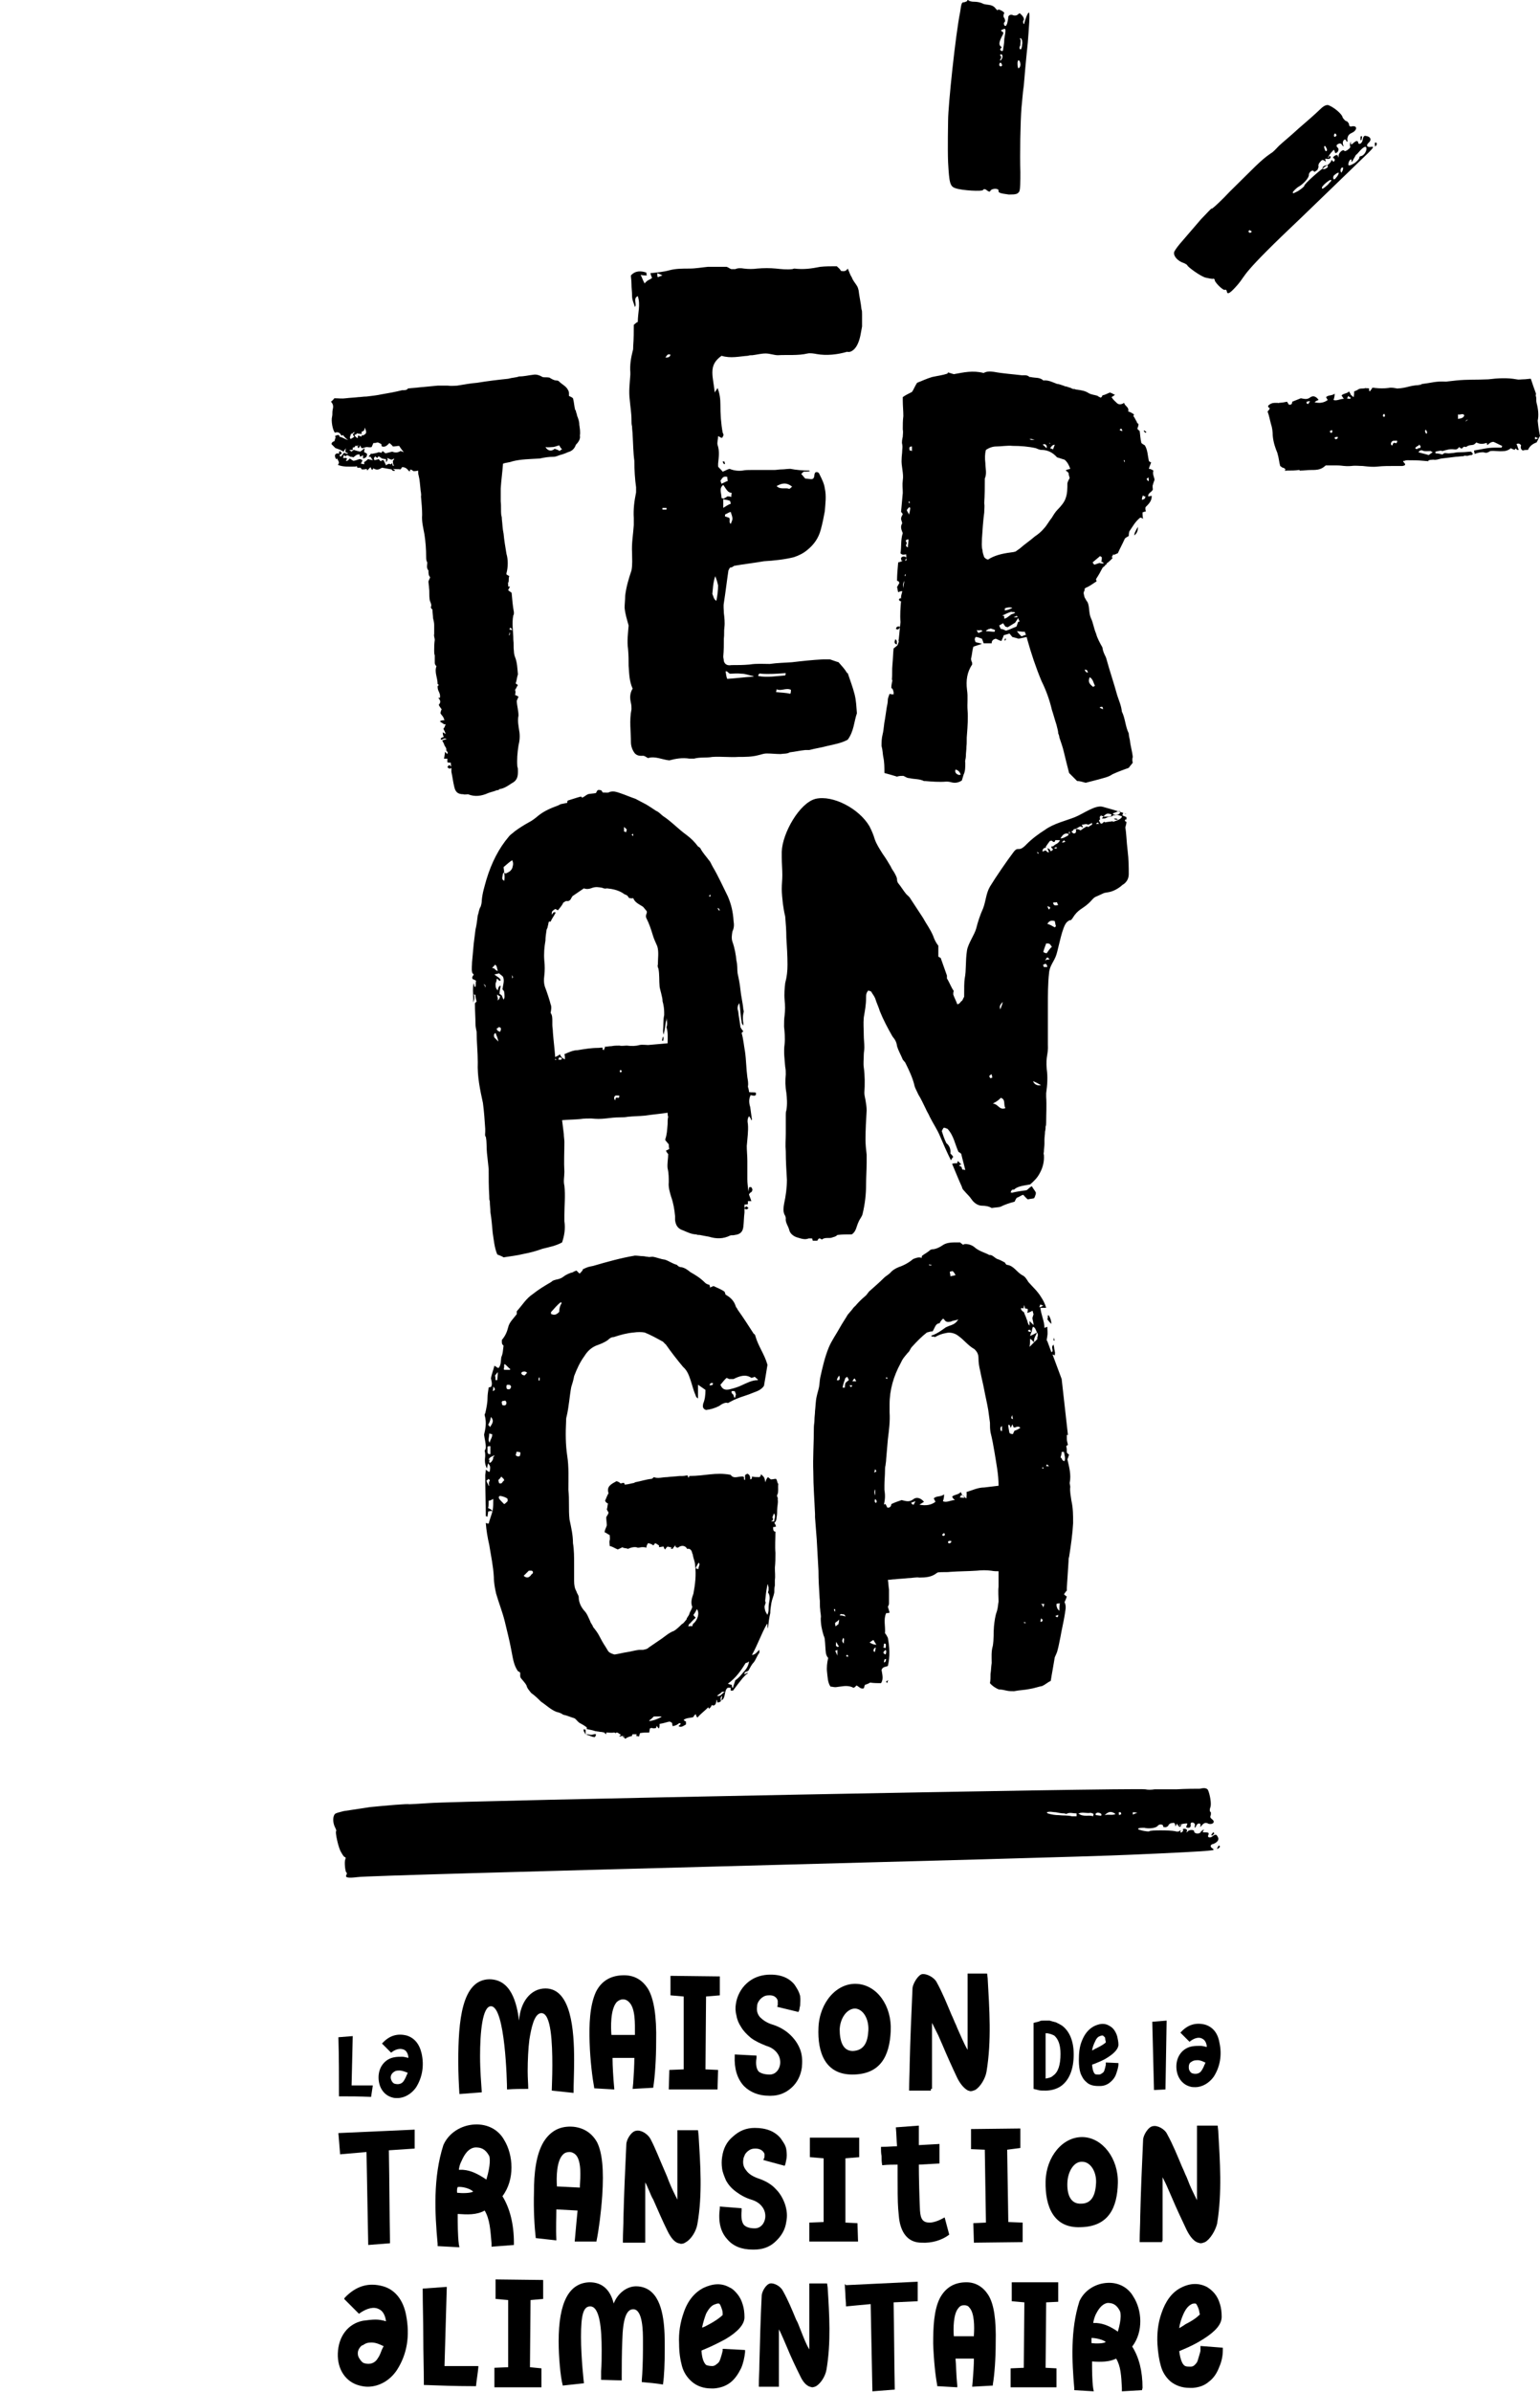 <?xml version="1.0" encoding="UTF-8"?>
<!-- Generator: Adobe Illustrator 28.0.0, SVG Export Plug-In . SVG Version: 6.00 Build 0)  -->
<svg xmlns="http://www.w3.org/2000/svg" xmlns:xlink="http://www.w3.org/1999/xlink" version="1.1" id="Calque_1" x="0px" y="0px" width="268.5px" height="416.8px" viewBox="0 0 268.5 416.8" style="enable-background:new 0 0 268.5 416.8;" xml:space="preserve">
<g>
	<g>
		<g>
			<path d="M207.7,359.3L207.7,359.3c0.3-0.2,0.5-0.3,1.1-0.3c0.5,0,0.9,0.2,1.3,0.4l0.1,0c-0.1,0.1-0.1,0.3-0.2,0.4l0,0     c-0.1,0.3-0.3,0.7-0.5,1c-0.3,0.5-0.9,0.7-1.6,0.5c-0.3-0.1-0.5-0.4-0.6-0.7C207.2,360,207.3,359.5,207.7,359.3 M207.8,356.6     c-1.6,0.3-2.7,1.7-2.7,3.5c0,1.7,0.9,3.1,2.4,3.5c0.3,0.1,0.6,0.1,0.9,0.1c1.2,0,2.4-0.7,3.2-1.8c1.1-1.7,1.5-3.8,1-6     c-0.3-1.7-1.2-2.7-2.5-3.1c-1.6-0.4-3,0-4.2,1.3l-0.1,0.1l1.6,1.6l0.1-0.1c0.8-0.6,1.6-0.8,2.2-0.4c0.4,0.2,0.7,0.8,0.7,1.4     c-0.4-0.1-0.8-0.2-1.1-0.2C208.8,356.5,208.3,356.5,207.8,356.6"></path>
			<path d="M84,364.6c-0.1-1.5-0.3-3.9-0.3-6.3c0-4.1,0.4-8.7,1.9-8.7c2.5,0,2.8,13.3,2.8,14.5c1.2-0.1,2.5-0.1,3.7-0.1     c0-0.8-0.1-1.9-0.1-3.1c0-1.8,0.1-4,0.3-5.5c0.3-1.8,0.8-4.6,2.1-4.6c1.7,0,1.9,5.2,1.9,9.1c0,2.1-0.1,3.8-0.1,4.4l3.8,0.4     c0-1.6,0.1-3.5,0.1-5.7c0-5.2-0.5-12.5-5-12.5c-2.6,0-4.4,2.4-4.6,5.6c-0.4-3.1-1.4-7.2-5.2-7.2c-4.8,0.1-5.4,7.3-5.4,14.3     c0,2.1,0.1,4.1,0.2,5.7L84,364.6z"></path>
			<path d="M107.5,348.9c0.3-0.3,0.7-0.5,1.1-0.5c0.5,0,0.8,0.2,1.1,0.5c1.1,1.1,1,3.8,1,5.4c0,0.1,0,0.2,0,0.3h-4.1     C106.5,353.3,106.4,350.2,107.5,348.9 M102.8,355.9c0.1,3.2,0.5,6.3,0.8,7.9l0,0.1l3.5,0.2l0-0.1c-0.2-2.1-0.3-4.2-0.3-5.1     c0-0.1,0-0.2,0-0.3l3.8,0c0,1.1-0.1,3-0.2,4.4l-0.1,1l3.6-0.2l0-0.1c0.3-1.9,0.5-5,0.5-7.9c0.1-4.5-0.4-7.5-1.4-9.2     c-1-1.6-2.4-2.4-4.2-2.4c-2.2,0-3.9,0.9-4.9,2.9C102.8,349.5,102.7,352.9,102.8,355.9z"></path>
		</g>
		<polygon points="125.2,360.7 123,360.6 123.1,347.9 125.5,347.7 125.5,344.4 116.9,344.3 116.9,347.7 119.2,347.9 119.2,360.6     116.7,360.7 116.6,364.1 125.1,364.1   "></polygon>
		<g>
			<path d="M129.7,363.5c1.1,1.1,2.6,1.7,4.4,1.7l0.3,0c1.4,0,2.6-0.5,3.6-1.4c1-0.9,1.6-2.1,1.8-3.5c0.1-1,0.1-1.9-0.2-2.9     c-0.3-0.9-0.8-1.8-1.7-2.7c-0.8-0.8-1.9-1.5-3.2-1.9c-1-0.3-1.7-0.8-2.2-1.3c-0.5-0.6-0.6-1.2-0.5-1.9c0-0.3,0.1-0.6,0.3-0.9     c0.2-0.3,0.4-0.5,0.7-0.7c0.3-0.2,0.6-0.3,1-0.3c1.3-0.1,1.6,0.8,1.6,1c0,0.4,0,0.6,0,0.7l-0.1,0.3l3.7,0.9l0.1-0.2     c0.1-0.2,0.1-0.6,0.2-0.9c0-0.4,0.1-1,0-1.7c-0.2-0.8-0.6-1.4-1-2c-1-1.2-2.5-1.8-4.6-1.7c-1.5,0.1-2.7,0.6-3.7,1.5     s-1.7,2.2-1.9,3.6c-0.1,0.6-0.1,1.3,0.1,2c0.1,0.7,0.4,1.4,0.8,2c0.4,0.7,1,1.3,1.7,1.9c0.8,0.6,1.7,1,2.7,1.4     c1,0.3,1.6,0.8,2,1.4c0.4,0.6,0.5,1.3,0.4,1.9c-0.1,0.5-0.3,0.9-0.6,1.2c-0.3,0.3-0.7,0.5-1.2,0.5c-0.9,0-1.5-0.2-1.9-0.5     c-0.4-0.4-0.6-1.3-0.4-2.4l0-0.4l-3.8-0.2l0,0.3v0C128,360.4,128.5,362.2,129.7,363.5"></path>
			<path d="M137.1,387.1c0.2-1,0.1-1.9-0.2-2.9c-0.3-0.9-0.8-1.9-1.6-2.7c-0.8-0.9-1.9-1.5-3.1-1.9c-0.9-0.3-1.7-0.8-2.1-1.4     c-0.5-0.6-0.6-1.2-0.5-1.9c0-0.3,0.2-0.6,0.3-0.9c0.2-0.3,0.4-0.5,0.7-0.7c0.3-0.2,0.6-0.3,1.1-0.3c1.3,0,1.6,0.9,1.6,1     c0,0.4,0,0.6-0.1,0.7l-0.1,0.3l3.7,1l0.1-0.2c0.1-0.3,0.1-0.5,0.2-0.9c0.1-0.4,0.1-1,0-1.7c-0.1-0.8-0.6-1.4-1-2     c-1-1.2-2.5-1.8-4.5-1.8c-1.5,0-2.7,0.5-3.8,1.5c-1.1,0.9-1.7,2.1-1.9,3.6c-0.1,0.6-0.1,1.3,0,2c0.1,0.7,0.4,1.4,0.7,2.1     c0.4,0.7,0.9,1.3,1.7,1.9c0.8,0.6,1.7,1.1,2.7,1.4c1,0.3,1.6,0.8,2,1.4c0.4,0.6,0.5,1.3,0.4,1.9c-0.1,0.5-0.3,0.9-0.6,1.2     c-0.3,0.3-0.7,0.5-1.2,0.5c-0.9,0-1.5-0.2-1.9-0.6c-0.4-0.5-0.5-1.3-0.4-2.5l0-0.4l-3.8-0.3l0,0.3v0c-0.3,2.3,0.1,4.1,1.3,5.4     c1,1.2,2.5,1.8,4.4,1.8l0.3,0h0c1.4,0,2.6-0.4,3.6-1.3C136.2,389.7,136.9,388.6,137.1,387.1"></path>
			<path d="M146.4,353.6c0.1-2,1.3-3.6,2.7-3.6c1.4,0.1,2.4,1.8,2.3,3.8c-0.1,2-0.7,3.5-2.7,3.6     C146.9,357.4,146.4,355.6,146.4,353.6 M148.6,361.5c4.9,0,6.5-3.2,6.7-7.6c0.2-4.4-2.4-8-5.9-8.2c-3.5-0.2-6.5,3.2-6.7,7.6     C142.5,357.7,143.9,361.5,148.6,361.5"></path>
			<path d="M188.5,384c-1.9,0.1-2.5-1.7-2.4-3.7c0.1-2,1.2-3.7,2.6-3.6c1.4,0,2.5,1.7,2.4,3.7C191,382.4,190.4,384,188.5,384      M188.8,372.4c-3.5-0.1-6.4,3.4-6.5,7.7c-0.1,4.4,1.4,8.2,6.1,8c4.9-0.1,6.4-3.4,6.5-7.7C195,376.1,192.2,372.5,188.8,372.4"></path>
			<path d="M162.5,364c0-3.3,0-9.4,0-11.5c0.3,0.6,0.8,1.6,1.1,2.2c0.2,0.5,0.5,1.1,0.7,1.6c0.8,1.9,1.7,3.9,2.6,5.8     c0.6,1.2,1.3,1.9,1.9,2.2c0.1,0,0.3,0.1,0.4,0.1c0.3,0,0.5-0.1,0.8-0.2c0.9-0.5,1.8-2,2-3.2c0.9-5.4,0.5-10.9,0.2-16.3l-0.1-0.8     l-3.4,0v13.3c-0.7-1.2-1.2-2.5-1.8-3.8l-0.2-0.5c-0.3-0.6-0.5-1.2-0.8-1.8c-0.8-1.9-1.6-3.9-2.6-5.7c-0.4-0.8-1.7-1.5-2.5-1.4     c-0.7,0.1-1.6,1.6-1.7,2.4c-0.2,4.5-0.4,9-0.5,13.4c0,1.4-0.1,2.9-0.1,4.3l0,0.2l3.8,0V364z"></path>
			<path d="M119.6,390.7c0.9-0.5,1.8-1.9,2-3.2c0.9-5.1,0.5-10.4,0.2-15.4l-0.1-0.9h-3.6v12.1c-0.5-1-1-2-1.4-3l-0.2-0.5     c-0.2-0.6-0.5-1.2-0.7-1.7c-0.8-1.8-1.5-3.7-2.4-5.4c-0.5-0.9-1.7-1.6-2.5-1.4c-0.8,0.1-1.7,1.5-1.7,2.4     c-0.2,4.2-0.4,8.6-0.5,12.7c0,1.4-0.1,2.7-0.1,4.1l0,0.3h3.9v-0.3c0-2.9,0-7.8,0-10.2c0.3,0.5,0.5,1.1,0.7,1.5     c0.2,0.5,0.4,1,0.7,1.5c0.8,1.8,1.6,3.7,2.5,5.5c0.6,1.2,1.2,1.9,1.9,2.1c0.2,0,0.3,0.1,0.4,0.1     C119.1,391,119.3,390.9,119.6,390.7"></path>
			<path d="M144.2,397.9h-3.1v11.5c-0.6-1-1-2.1-1.4-3.1l-0.2-0.5c-0.2-0.5-0.4-1.1-0.7-1.6c-0.7-1.7-1.4-3.4-2.3-5     c-0.4-0.8-1.5-1.4-2.2-1.3c-0.7,0.1-1.5,1.4-1.5,2.2c-0.2,3.9-0.3,7.9-0.4,11.8c0,1.3-0.1,2.5-0.1,3.8l0,0.2h3.5v-0.2     c0-2.8,0-7.8,0-9.8c0.3,0.5,0.6,1.3,0.8,1.7c0.2,0.5,0.4,0.9,0.6,1.4c0.7,1.7,1.5,3.4,2.3,5c0.5,1.1,1.1,1.7,1.7,1.9     c0.1,0,0.3,0.1,0.4,0.1c0.2,0,0.5-0.1,0.7-0.2c0.8-0.5,1.6-1.7,1.8-2.9c0.8-4.7,0.5-9.6,0.2-14.3L144.2,397.9z"></path>
			<path d="M202.7,390.5c0-3.2,0-8.9,0-11.1c0.3,0.6,0.7,1.4,0.9,1.9c0.2,0.5,0.5,1.1,0.7,1.6c0.8,1.9,1.7,3.8,2.6,5.7     c0.6,1.2,1.3,2,2,2.2c0.1,0,0.3,0.1,0.4,0.1c0.3,0,0.5-0.1,0.8-0.2c0.9-0.5,1.8-2,2.1-3.2c0.9-5.4,0.5-10.9,0.2-16.2l-0.1-0.9     h-3.6v13c-0.6-1.2-1.2-2.4-1.6-3.5l-0.2-0.5c-0.3-0.6-0.5-1.2-0.8-1.8c-0.8-1.9-1.6-3.9-2.6-5.7c-0.4-0.9-1.7-1.6-2.5-1.4     c-0.8,0.1-1.7,1.6-1.7,2.4c-0.2,4.4-0.4,9-0.5,13.3c0,1.4-0.1,2.9-0.1,4.3l0,0.2h3.9V390.5z"></path>
			<path d="M71.1,361.2c-0.1,0.1-0.1,0.3-0.2,0.4c-0.1,0.3-0.3,0.7-0.5,1c-0.3,0.5-0.9,0.7-1.6,0.5c-0.3-0.1-0.5-0.4-0.6-0.7     c-0.2-0.5,0-1,0.4-1.3l0,0c0.3-0.2,0.4-0.3,1-0.3C70.1,360.8,70.6,361,71.1,361.2L71.1,361.2z M70.9,354.7c-1.6-0.4-3,0-4.2,1.3     l-0.1,0.1l1.6,1.6l0.1-0.1c0.8-0.6,1.6-0.7,2.2-0.4c0.4,0.2,0.7,0.8,0.7,1.4c-0.4-0.1-0.8-0.2-1.1-0.2c-0.4,0-0.9,0-1.4,0.1     c-1.6,0.3-2.7,1.7-2.7,3.5c0,1.7,0.9,3.1,2.4,3.5c0.3,0.1,0.6,0.1,0.9,0.1c1.2,0,2.4-0.7,3.2-1.8c1.1-1.7,1.5-3.8,1-6     C73.1,356.1,72.2,355.1,70.9,354.7"></path>
			<path d="M64.7,365.4c0.1-0.7,0.2-1.3,0.3-2h-3.7l0.2-8.6L59,355c0.1,3.4,0.1,6.8,0.1,10.3C61,365.3,62.8,365.3,64.7,365.4"></path>
			<path d="M168.1,401.7c0.4,0,0.7,0.1,0.9,0.4c0.9,0.9,0.9,3.4,0.8,4.8l0,0.2l-3.5,0c-0.1-1.3-0.1-3.9,0.8-4.9     C167.4,401.8,167.7,401.7,168.1,401.7L168.1,401.7z M168.5,397.7c-2.1,0-3.6,0.9-4.6,2.7c-1.1,2.1-1.2,5.2-1.2,8     c0.1,2.9,0.4,5.7,0.7,7.2l0,0.2l3.5,0.2l0-0.3c-0.2-1.9-0.2-3.8-0.3-4.6c0-0.1,0-0.1,0-0.1l3.2,0c0,1-0.1,2.6-0.2,3.8l-0.1,1.1     l3.6-0.2l0-0.2c0.3-1.7,0.5-4.6,0.5-7.2c0.1-4.1-0.3-6.8-1.3-8.4C171.4,398.5,170.1,397.7,168.5,397.7"></path>
			<path d="M125.9,402.5c0.1,0.3,0.1,0.6,0.1,0.9c-0.3,0.3-1,0.9-2.5,1.7c-0.4,0.2-0.7,0.4-1.1,0.5c0.2-0.9,0.4-1.6,0.7-2.4     c0.4-0.8,0.9-1.4,1.4-1.6l0,0c0.3-0.1,0.5-0.2,0.7-0.2c0,0,0.1,0,0.1,0c0.1,0,0.2,0.1,0.3,0.3     C125.7,401.9,125.8,402.2,125.9,402.5 M126,409.3c0,0,0,0.1,0,0.3c0,0.1-0.1,0.4-0.2,0.8c-0.1,0.3-0.2,0.7-0.3,0.9     c-0.1,0.3-0.3,0.5-0.6,0.7c-0.2,0.2-0.5,0.3-0.7,0.3c-0.5,0-0.9-0.1-1.1-0.2c-0.3-0.3-0.7-0.9-0.8-2.5c0.2-0.1,0.5-0.2,0.7-0.3     c1.2-0.5,2.4-1.1,3.5-1.7c2.2-1.3,3.3-2.6,3.3-3.8c0-0.8-0.1-1.6-0.3-2.2c-0.2-0.7-0.5-1.3-0.9-1.8c-0.4-0.5-0.9-1-1.4-1.2     c-1.4-0.8-2.9-0.7-4.6,0.1c-1.5,0.8-2.7,2.2-3.4,4.3c-0.6,1.7-0.9,3.5-0.8,5.4c0,1.5,0.2,2.8,0.5,3.9c0.3,1.1,0.9,2,1.7,2.7     c0.9,0.8,2.1,1.2,3.4,1.2c0.2,0,0.3,0,0.5,0c1.1-0.1,2-0.4,2.8-1c0.8-0.6,1.4-1.5,1.9-2.5c0.4-0.9,0.6-1.9,0.7-2.8l0-0.4     l-3.8-0.2V409.3z"></path>
			<path d="M205.6,405.7c0.1-0.9,0.4-1.7,0.7-2.4c0.4-0.9,0.8-1.4,1.3-1.7l0,0c0.3-0.2,0.5-0.2,0.7-0.2h0c0,0,0.1,0,0.1,0     c0.1,0,0.2,0.1,0.3,0.3c0.1,0.2,0.2,0.4,0.3,0.7c0.1,0.3,0.1,0.6,0.2,0.9c-0.3,0.3-0.9,0.9-2.5,1.7     C206.3,405.3,205.9,405.5,205.6,405.7 M209.3,408.8l0,0.5c0,0,0,0.1,0,0.3c0,0.2-0.1,0.4-0.2,0.8c-0.1,0.3-0.2,0.7-0.3,1     c-0.1,0.3-0.3,0.5-0.5,0.7c-0.2,0.2-0.4,0.3-0.7,0.3c-0.5,0-0.9,0-1.1-0.2c-0.3-0.2-0.7-0.9-0.9-2.5c0.2-0.1,0.5-0.2,0.7-0.3     c1.2-0.5,2.4-1.1,3.5-1.8c2.2-1.4,3.2-2.6,3.2-3.9c0-0.8-0.1-1.6-0.3-2.2c-0.2-0.7-0.5-1.3-0.9-1.8c-0.4-0.5-0.9-0.9-1.4-1.2     c-1.4-0.7-2.9-0.7-4.6,0.2c-1.5,0.8-2.6,2.3-3.3,4.4c-0.6,1.7-0.8,3.5-0.7,5.4c0.1,1.5,0.3,2.8,0.6,3.8c0.3,1.1,0.9,2,1.7,2.7     c0.9,0.7,2,1.1,3.3,1.1c0,0,0.1,0,0.1,0c0.2,0,0.3,0,0.5,0c1.1-0.1,2-0.4,2.8-1.1c0.8-0.6,1.4-1.5,1.8-2.6     c0.4-0.9,0.6-1.9,0.6-2.9l0-0.4L209.3,408.8z"></path>
			<path d="M110.9,398.4c-1.6,0-3.2,1.2-3.9,3c-0.6-2.4-2-3.7-4.2-3.7c-3.6,0.1-5.4,3.5-5.4,10.3c0,2.6,0.3,6.1,0.7,7.6l0,0.1     l3.7-0.4l0-0.1c0,0-0.5-4.3-0.5-8c0-3.8,0.4-5.3,1.6-5.3c1.7,0,2,4,2,7.6c0,1.3,0,2.6-0.1,3.7c0,0.5,0,1,0,1.4l0,0.1l3.6,0.1V414     c0-1.4,0-3.9,0.1-6.2c0.1-3.7,0.7-5.4,1.9-5.4h0c1.7,0,1.7,4,1.7,5.5l0,1.4c0,2.1-0.1,4.4-0.2,5.4l0,0.4l0.1,0     c1.1,0.1,2.3,0.2,3.5,0.4l0.1,0l0-0.1c0.2-1.3,0.3-3.5,0.3-6.1l0-0.3c0-2.6,0-7.4-2.2-9.5C113,398.8,112,398.4,110.9,398.4"></path>
		</g>
		<polygon points="86.4,400.6 88.6,400.8 88.6,412.5 86.2,412.6 86.2,416 94.4,416 94.4,412.7 92.4,412.5 92.5,400.8 94.7,400.6     94.7,397.3 86.4,397.2   "></polygon>
		<polygon points="176.4,401 178.6,401.2 178.5,412.6 176.2,412.7 176.2,416 184.2,416 184.2,412.7 182.3,412.6 182.4,401.2     184.5,401.1 184.5,397.7 176.4,397.7   "></polygon>
		<g>
			<path d="M77.9,398.5l-4.2,0.3l0,0.2c0,2.7,0.1,5.4,0.1,8.2s0.1,5.5,0.1,8.2l0,0.2l0.2,0c2.7,0.1,5.4,0.2,8.2,0.2l0.7,0l0-0.1     c0.1-1,0.3-2.1,0.4-3.2l0-0.2l-5.9,0L77.9,398.5z"></path>
			<path d="M147.3,398l0,0.2c0,0.6,0.1,1.2,0.1,1.8c0,0.6,0.1,1.1,0.1,1.7l0,0.2l4.3-0.4c0.1,5.1,0.2,10.1,0.3,15l0,0.2l3.9-0.3     l0-0.2c-0.1-5-0.1-10.1-0.2-15l4.2-0.2v-3.4l-12.5,0.6L147.3,398z"></path>
		</g>
		<polygon points="201.2,364.2 203.2,364.1 203.2,364.1 203.4,352.2 203.4,352.1 201,352.3 200.9,352.3 201.2,364.2   "></polygon>
		<g>
			<path d="M182.3,362.2l0-7.9c0.6,0,1.1,0.2,1.5,0.4c0.7,0.6,1.1,1.6,1.1,3.2c0,1.9-0.4,3.2-1.3,3.8l0,0     C183.3,362,182.9,362.1,182.3,362.2 M182.3,364.3c1,0,2-0.3,2.7-0.8c1.4-1,2.2-2.9,2.2-5.5c0-2.3-0.7-4-2-5h0     c-0.3-0.2-0.7-0.4-1.1-0.6c-0.4-0.1-0.8-0.2-1.1-0.3c-0.3,0-0.7,0-1,0c-0.3,0-0.6,0-0.7,0.1c-0.1,0-0.2,0.1-0.3,0.1l-0.8,0.2     l0,11.5l0.8,0.2C181.3,364.3,181.7,364.3,182.3,364.3"></path>
			<path d="M192.7,355.3c0,0.2,0.1,0.4,0.1,0.6c-0.2,0.2-0.6,0.5-1.6,1c-0.3,0.1-0.5,0.3-0.8,0.4c0.1-0.6,0.3-1.1,0.5-1.5     c0.2-0.5,0.5-0.9,0.9-1l0,0c0.2-0.1,0.3-0.1,0.4-0.1c0,0,0.1,0,0.1,0c0,0,0.1,0.1,0.2,0.2C192.6,354.9,192.7,355.1,192.7,355.3      M189.4,362.8c0.5,0.5,1.2,0.7,2.1,0.7c0.1,0,0.2,0,0.3,0c0.6,0,1.2-0.2,1.7-0.6c0.5-0.4,0.9-0.9,1.1-1.5     c0.2-0.6,0.4-1.2,0.4-1.7l0-0.2l-2.2-0.1v0.2c0,0,0,0.1,0,0.2c0,0.1-0.1,0.3-0.1,0.5c-0.1,0.2-0.1,0.4-0.2,0.6     c-0.1,0.2-0.2,0.3-0.4,0.4c-0.1,0.1-0.3,0.2-0.5,0.2c-0.3,0-0.6,0-0.7-0.1c-0.2-0.2-0.4-0.6-0.5-1.6c0.1-0.1,0.3-0.1,0.5-0.2     c0.7-0.3,1.5-0.6,2.1-1c1.3-0.8,2-1.6,2-2.3c0-0.5-0.1-0.9-0.2-1.4c-0.1-0.4-0.3-0.8-0.5-1.1c-0.2-0.3-0.5-0.6-0.9-0.8     c-0.8-0.5-1.7-0.4-2.7,0.1c-0.9,0.5-1.6,1.3-2.1,2.6c-0.4,1-0.5,2.1-0.5,3.3c0,0.9,0.1,1.7,0.3,2.3     C188.6,361.8,188.9,362.4,189.4,362.8"></path>
			<path d="M98.2,375.4c0.3-0.3,0.7-0.4,1.1-0.4c0.4,0,0.8,0.2,1.1,0.5c1,1.1,0.8,3.8,0.7,5.4l0,0.3l-4-0.2     C97,379.5,97,376.5,98.2,375.4 M97,385.3c0-0.1,0-0.2,0-0.3l3.7,0.2c-0.1,1.1-0.3,3-0.4,4.3l-0.1,1.1l3.8,0l0-0.1     c0.4-1.9,0.8-5,1-7.9c0.3-4.5,0-7.5-0.9-9.3c-0.9-1.6-2.3-2.5-4.1-2.7c-2.3-0.2-4,0.7-5.2,2.6c-1.4,2.3-1.7,5.7-1.7,8.7     c-0.1,3.2,0.1,6.3,0.3,8l0,0.1l3.6,0.4l0-0.2C96.9,388.4,97,386.2,97,385.3"></path>
			<path d="M149.5,387.4l-2.1-0.1c0-1.7,0-3.7,0-5.8l0-5.4l2.4-0.2l0-3.4l-8.6,0l0,3.4l2.4,0.2c0,1.6,0,3.5,0,5.4c0,2,0,4.1,0,5.7     l-2.5,0.1l0,3.3l8.5,0L149.5,387.4z"></path>
		</g>
		<polygon points="169.3,374.5 171.7,374.6 171.9,387.3 169.7,387.4 169.8,390.8 178.3,390.7 178.3,387.3 175.8,387.2 175.6,374.6     177.9,374.3 177.9,370.9 169.3,371   "></polygon>
		<path d="M165.5,389.4l-0.8-3l-0.2,0.1c-0.5,0.3-1.6,0.8-2.4,0.8c-1.2,0-1.6-0.6-1.7-2.1c-0.1-2-0.2-5.9-0.2-8l3.6-0.2l0-0.1    c0-1,0-2.1,0-3.2v-0.1l-3.6,0.2v-3.4l-4,0.3l0,0.1c0.1,1,0.1,2.1,0.2,3.2c-0.8,0-1.7,0.1-2.6,0.1l-0.2,0l0,0.1c0,0.5,0,1,0.1,1.5    c0,0.5,0,1,0.1,1.5l0,0.1l0.1,0c0.9-0.1,1.8-0.1,2.6-0.1c0,0.6,0,1.3,0,2.1c0,2,0,4.3,0.1,5.6l0.1,1.1c0.1,1.4,0.6,4.8,4,4.8    C162.4,390.9,164.2,390.4,165.5,389.4L165.5,389.4z"></path>
		<path d="M59.3,375.4l4.6-0.4c0.1,5.4,0.2,10.8,0.3,16.2l3.8-0.3c-0.1-5.4-0.1-10.8-0.2-16.2l4.5-0.3v-3.3L59,371.7    C59.1,372.9,59.2,374.2,59.3,375.4"></path>
		<path d="M84.8,379.8c-1.5-1-2.7-1.6-4.1-1.7c-0.3,0-0.5,0-0.7,0c0.1-0.7,0.2-1,0.5-1.6c0.4-0.9,1.1-2.2,2.4-2.3    c0.9,0,1.7,0.2,2.4,1.5C85.4,376,85.6,377.1,84.8,379.8 M82.5,381.9c-0.5,0.3-2,0.3-2.8,0.2c0,0-0.1-0.6,0.1-1    C80.5,381,81.9,381.3,82.5,381.9 M89.6,390.8c0-3.2-0.7-6-2-8.1c2.2-2.9,1.9-7.2,0.3-9.8c-1-1.8-2.9-2.8-5.1-2.7    c-2.4,0.1-4.6,1.5-5.5,3.6l0,0c-1.8,5.6-1.5,11.8-1,17.2l0,0.4l3.8,0.2l-0.1-0.5c-0.2-1.6-0.2-3.7-0.2-5.3c0,0,0.1,0,0.1,0    c1.5,0.1,3.2,0.2,4.6-0.6c0.9,1.5,1,3.4,1.2,5.7l0,0.6l3.9-0.3L89.6,390.8z"></path>
		<path d="M194.9,406.3c-1.3-0.9-2.4-1.4-3.7-1.5c-0.2,0-0.5,0-0.6,0c0.1-0.6,0.2-0.9,0.4-1.4c0.4-0.8,1-1.9,2.1-2.1    c0.8,0,1.5,0.2,2.1,1.3C195.4,402.9,195.6,403.9,194.9,406.3 M192.8,408.1c-0.4,0.3-1.8,0.3-2.5,0.2c0,0,0-0.5,0-0.9    C191.1,407.4,192.3,407.7,192.8,408.1 M199.2,416.1c0-2.9-0.6-5.3-1.8-7.2c2-2.6,1.7-6.4,0.2-8.7c-0.9-1.6-2.6-2.5-4.5-2.4    c-2.2,0.1-4.1,1.4-4.9,3.2l0,0c-1.6,5-1.3,10.5-0.9,15.2l0,0.3l3.4,0.2l-0.1-0.5c-0.2-1.4-0.2-3.3-0.2-4.7c0,0,0.1,0,0.1,0    c1.4,0.1,2.9,0.1,4.1-0.5c0.8,1.3,0.9,3,1,5.1l0,0.6l3.5-0.2L199.2,416.1z"></path>
		<path d="M63.5,411.8c-0.4-0.1-0.8-0.7-1-1.1c-0.3-0.8,0-1.5,0.6-2l0.1,0c0.5-0.3,0.7-0.5,1.6-0.5c0.7,0,1.4,0.3,2,0.6l0.1,0    c-0.1,0.2-0.2,0.4-0.3,0.6c-0.2,0.5-0.4,1.1-0.7,1.5C65.4,411.8,64.5,412.1,63.5,411.8 M66.8,398.4c-2.5-0.7-4.7-0.1-6.7,2    l-0.1,0.2l2.6,2.6l0.1-0.1c1.3-0.9,2.5-1.2,3.4-0.7c0.7,0.3,1.1,1.2,1.2,2.1c-0.6-0.2-1.3-0.3-1.8-0.3c-0.7,0-1.4,0.1-2.2,0.2    c-2.6,0.5-4.3,2.7-4.4,5.7c-0.1,2.8,1.4,5,3.8,5.6c0.4,0.1,0.9,0.2,1.4,0.2c2,0,3.9-1.1,5.1-2.9c1.8-2.8,2.3-6,1.6-9.6    C70.3,400.8,68.9,399,66.8,398.4"></path>
	</g>
	<g>
		<path d="M115.6,180.6c-0.1,0.2-0.1,0.5-0.2,0.7c0.1,0,0.1,0.1,0.2,0.1C115.6,181.2,115.8,181.1,115.6,180.6 M112.1,158    c0.2,0.2,0.4,0.5,0.6,0.7c0.3,0.4-0.3,0.7,0,1.3c0.5,1,0.8,1.9,1.1,2.9c0.2,0.7,0.5,1.3,0.8,2c0.3,1,0.1,2.1,0.1,3.2    c-0.1,0.2,0,0.5,0.1,0.7c0.2,1,0.1,2.1,0.2,3.1c0,0.3,0.6,2.2,0.5,2.5c0.2,0.7,0.3,1.4,0.3,2c0,0.2,0,0.3,0,0.5    c-0.2,0.8-0.1,1.8-0.2,2.7c0,0.1,0,0.3,0.1,0.7c0.2-0.8,0.3-1.6,0.4-2.3c0.1-0.1,0.1-0.4,0.1-0.6c0.1,0.6,0.2,1.1,0,1.6    c0.3,0.9,0.2,1.8,0.2,2.8c-1.1,0.1-2.2,0.2-3.4,0.3c-0.4,0-1-0.1-1.5,0c-0.7,0.2-1.4,0.2-2.2,0.1c-0.4,0-0.9,0.1-1.3,0    c-0.5,0-0.9,0-1.4,0.1c-0.4,0-0.8,0.1-1.2,0.1l0.1,0.1c-0.1,0.2-0.2,0.3-0.2,0.5c-0.1-0.1-0.1,0-0.2-0.1c-0.1-0.1,0-0.2,0-0.3    c-0.2-0.1-0.5,0-0.8,0c-1.2,0-2.4,0.2-3.6,0.4c-0.8,0-1.6,0.4-2.3,0.7c0.1,0.3,0.1,0.5,0.1,0.9c-0.2-0.1-0.4-0.2-0.5-0.3    c-0.1-0.1-0.2-0.2-0.4-0.6c-0.2,0.3-0.5,0.3-0.8,0.5c-0.1-1.4-0.3-2.9-0.4-4.3c0-0.5-0.1-0.9-0.1-1.3c0-0.2,0-0.4,0-0.6    c0-0.6,0-1.1-0.3-1.5c0.1-0.5,0.2-1.1,0-1.5c-0.1-0.5-0.7-2.3-0.9-2.8c-0.3-0.7-0.3-1.5-0.2-2.2c0.1-0.8,0.1-1.8,0-2.6    c-0.1-1.3,0-2.3,0.2-3.5c0-0.6,0.1-1.2,0.2-1.9c0.1-0.2,0.2-0.4,0.2-0.6c0.1-0.2,0.1-0.6,0.2-0.8c0,0,0.1,0,0.3,0    c0.2-0.5,0.6-1,0.9-1.6c-0.2,0-0.3-0.1-0.4,0c-0.1,0.1-0.2,0.3-0.3,0.4c0-0.6,0-0.6,0.6-1c0.1,0,0.2,0.1,0.4,0.2l0.1,0    c0.3-0.4,0.7-0.8,0.9-1.3c0.2-0.1,0.4-0.3,0.6-0.3c0.4,0.1,0.7-0.2,0.8-0.5c0.1-0.1,0.2-0.4,0.3-0.4c0.6-0.4,1.3-0.9,1.9-1.3    c0.5,0.2,1,0.1,1.5-0.1c0.6-0.2,1.1-0.1,1.7,0c0.2,0.1,0.5,0.2,0.8,0.1c1,0.1,2,0.3,2.9,0.9c0.2,0.2,0.5,0.2,0.7,0.4    c0.1,0.1,0.2,0.3,0.3,0.4c0.3,0,0.5,0.1,0.7,0C110.7,157.3,111.5,157.6,112.1,158 M110.4,145.7c-0.1-0.1-0.2-0.2-0.3-0.2    C110.4,145.2,110.4,145.2,110.4,145.7 M109.2,145c-0.1,0-0.3-0.1-0.4-0.1c0-0.3,0-0.4,0-0.8c0.2,0.2,0.4,0.3,0.5,0.5    C109.2,144.7,109.2,144.8,109.2,145 M96.8,184.5c0.1,0,0.1,0.1,0.2,0.2c-0.1,0-0.1,0-0.2,0C96.8,184.6,96.8,184.6,96.8,184.5     M97.3,184.6c0.1-0.1,0.2-0.2,0.2-0.4c0.2,0.1,0.3,0.1,0.5,0.2c-0.1,0,0,0.1-0.1,0.2C97.8,184.7,97.6,184.7,97.3,184.6     M107.1,191.5c-0.1-0.3,0.1-0.6,0.3-0.6c0.2,0,0.3,0,0.4,0c0.2,0,0.2,0.1,0.2,0.2c0,0-0.1,0-0.1,0.2c-0.1,0-0.1,0-0.2,0    c-0.2-0.1-0.4,0-0.4,0.3c0,0.1,0,0.1-0.1,0.1C107.2,191.6,107.1,191.5,107.1,191.5 M108.1,186.8c-0.1-0.1,0-0.2,0-0.3    c0.1,0,0.1-0.1,0.2,0c0.1,0.2,0.2,0.2,0,0.3C108.3,186.9,108.2,186.9,108.1,186.8 M89.3,151.3c-0.3,0.6-0.7,0.7-1.1,0.9    c-0.1,0-0.2-0.1-0.3-0.1c0.1,0.5,0.1,1,0,1.4c-0.4-0.3-0.4-0.3-0.2-1.3c0,0,0.1-0.1,0.2-0.2c0-0.4-0.1-0.6-0.1-0.9    c0.6-0.5,1-0.9,1.5-1.2C89.6,150.5,89.4,150.9,89.3,151.3 M87,169.6c0.2,0.2,0.4,0.3,0.7,0.6c0.3,0.7,0,1.4-0.1,2.2    c0.1,0.1,0.2,0.2,0.3,0.4c0.1,1,0.1,1-0.1,1.4c-0.1-0.2-0.2-0.4-0.3-0.7c-0.1-0.1-0.2-0.2-0.4-0.3c0-0.5,0.1-0.9,0.2-1.4    c-0.1,0-0.1,0-0.2,0c-0.1,0.1-0.3,0.4-0.3,0.8c-0.1-0.1-0.2-0.2-0.3-0.4c-0.1-0.2-0.1-0.5-0.1-0.8c0.1-0.3,0.2-0.5,0.2-0.8    c0.2-0.2,0.4,0.6,0.7,0.2c-0.2-0.5-0.7-0.6-1.1-1C86.6,169.7,86.8,169.7,87,169.6 M86.8,169.2c-0.3-0.1-0.3-0.1-0.6-0.4    c-0.1-0.1-0.2-0.1-0.4-0.1c0.2-0.3,0.4-0.4,0.5-0.6C86.7,168.3,86.6,168.7,86.8,169.2 M86.4,180c0.2,0.5,0.4,1,0.5,1.5    c-0.2-0.2-0.5-0.5-0.7-0.7C86,180.3,86.2,180.1,86.4,180 M86.7,173.3c0.2,0.2,0.4,0.3,0.5,0.3c-0.1,0.5-0.3,0.7-0.5,0.7    C87,174.1,86.6,173.7,86.7,173.3 M87.2,179.8c-0.3-0.1-0.6-0.2-0.6-0.6c0.1,0,0.2,0,0.3-0.2c0,0,0.1,0,0.2,0    C87.4,179.1,87.4,179.3,87.2,179.8 M89.2,169.9c0.1,0.2,0.4,0.3,0.1,0.6C89.3,170.3,89.3,170.1,89.2,169.9 M84.6,172.1    c0-0.3-0.1-0.4-0.3-0.6C84.7,171.6,84.7,171.9,84.6,172.1 M123.6,156.2c0.1-0.1,0.1-0.3,0.2-0.3c0,0,0,0.1,0.1,0.1    c0,0.1-0.1,0.3-0.1,0.3C123.8,156.2,123.8,156.2,123.6,156.2 M125.1,158.3c0.1,0,0.1,0,0.1-0.1c0.1,0.1,0.2,0.2,0.3,0.4l-0.1,0.1    C125.3,158.6,125.2,158.4,125.1,158.3 M110.8,139.2c-0.9-0.3-1.8-0.7-2.7-1c-0.6-0.2-1.1-0.4-1.8-0.2c-0.3,0.2-0.6,0.1-1.1,0.1    l-0.1,0c-0.1-0.1-0.1-0.2-0.3-0.4c-0.6-0.1-0.6-0.1-0.9,0.5c-0.5,0.1-1.1,0.1-1.4,0.2c-0.4,0.2-0.7,0.5-1,0.6    c-0.1-0.1-0.2-0.2-0.2-0.2c-0.8,0.2-1.6,0.5-2.3,0.7c-0.1,0.1-0.1,0.3-0.1,0.4c-0.4,0.1-0.6,0.1-1,0.2c-0.2,0-0.4,0.2-0.7,0.3    c-1.1,0.4-2.3,0.9-3.3,1.7c-0.6,0.5-1.1,0.9-1.7,1.2c-0.9,0.5-1.7,1-2.5,1.6c-0.3,0.3-0.7,0.5-1,0.9c-1.7,2-3,4.5-3.9,7.5    c-0.3,1.1-0.7,2.3-0.8,3.6c0,0.4-0.1,0.8-0.2,1.1c-0.3,0.4-0.3,1-0.5,1.5c-0.1,0.8-0.2,1.7-0.4,2.5c-0.1,0.8-0.2,1.6-0.3,2.4    c-0.1,1.1-0.2,2.1-0.3,3.3c0,0.5-0.1,1.2,0,1.6c0,0.3,0.2,0.4,0.3,0.5c-0.1,0.3-0.4,0.4-0.2,0.8c0.2,0.1,0.5,0.2,0.6,0.3    c-0.1,0.4,0,0.7-0.1,1.1c0,0-0.1-0.1-0.2-0.1c0-0.3-0.1-0.5-0.1-0.6c-0.3,1.1,0,2.3-0.1,3.4c0.1-0.3,0.2-0.5,0.2-0.8    c0-0.3,0-0.4-0.1-0.6c0.1,0,0.2,0,0.3,0.1c0,0.4,0.1,0.8,0.2,1.1c-0.2,0.2-0.2,0.3-0.3,0.3c0,1.3,0.1,2.5,0.1,3.6    c0,0.5,0.1,0.9,0.2,1.4l0,0c0,1.8,0.2,3.5,0.2,5.3c-0.1,2.5,0.4,4.8,0.9,7.1c0.2,1.5,0.3,3,0.4,4.5c0,0.2,0,0.4,0,0.5    c0,0.4-0.1,0.7,0.1,0.9c0.2,0.9,0.1,1.9,0.2,2.8c0.1,0.9,0.2,1.9,0.3,2.8c0,1.5,0,3.1,0.1,4.7c0,0.4,0,0.7,0.1,0.9    c0,0.7,0.1,1.3,0.1,1.9c0.2,1.2,0.3,2.5,0.4,3.6c0.2,1.3,0.3,2.6,0.8,3.8c0.5,0.2,0.8,0.3,1.1,0.5c1.2-0.2,2.3-0.3,3.5-0.6    c1.1-0.2,2.2-0.5,3.3-0.9c1.2-0.3,2.3-0.5,3.4-1.1c0.4-1.2,0.6-2.4,0.4-3.7c0-0.4,0-0.7,0-1.1c0-1.7,0.2-3.3,0-5.1    c-0.2-0.8,0-1.5,0-2.4c-0.1-1.8,0-3.4,0-5.2c0-0.5-0.1-0.9-0.1-1.4c-0.1-0.8-0.2-1.6-0.3-2.4c1-0.1,2.2-0.1,3.2-0.2    c0.6-0.1,1.3-0.1,1.9-0.1c0.9,0.1,1.6,0.1,2.5,0c0.8-0.1,1.7-0.2,2.6-0.2c0.4,0,0.8,0,1.3-0.1c1-0.1,2-0.1,3-0.2    c1.3-0.2,2.6-0.3,3.9-0.5c0,0.2,0,0.5,0.1,0.7c-0.1,0.4-0.1,0.8-0.1,1.3c-0.1,1.1-0.1,1.7-0.4,2.6l0,0.2c0.2,0.2,0.4,0.5,0.6,0.7    c0,0.2,0,0.5,0.1,0.8c-0.2,0.1-0.3,0.2-0.6,0.3c0.1,0.2,0.2,0.4,0.4,0.6c0,0.8-0.2,1.7-0.1,2.5c0.2,0.8,0.2,1.7,0.2,2.4    c-0.1,0.9,0.2,1.8,0.4,2.5c0.4,1.1,0.6,2.3,0.7,3.4c0,0.2,0,0.4,0,0.7c0.1,0.8,0.4,1.5,1.4,1.8c0.7,0.3,1.5,0.7,2.3,0.7    c0.2,0.1,0.3,0.1,0.6,0.1c0.5,0.1,1,0.2,1.6,0.3c1.3,0.4,2.5,0.4,3.7-0.2c0.2-0.1,0.6,0,0.8-0.1c1-0.1,1.4-0.6,1.5-1.4    c0.1-0.8,0.1-1.7,0.2-2.5l0-0.3l0-0.1c0-0.1,0-0.2,0-0.3c0.4,0.2,0.4,0.2,0.7-0.1c-0.1-0.1-0.2-0.2-0.4-0.3    c-0.1,0.1-0.2,0.2-0.3,0.3c0-0.2,0-0.4,0-0.6c0.2,0,0.5,0,0.6-0.1c0-0.1,0-0.3,0-0.5c0.1,0,0.3,0,0.6,0c-0.1-0.3-0.2-0.6-0.4-1.1    l0-0.1c0.4-0.6,0.4-0.1,0.6-0.8c-0.2-0.5-0.2-0.5-0.6-0.4c0,0.3-0.1,0.4-0.1,0.8c-0.1-0.9-0.2-1.5-0.2-2.2c0-1,0-2.2,0-3.2    c0-0.9-0.1-1.8-0.1-2.6c0.1-1.3,0.3-2.6,0.2-3.8c-0.1-0.5-0.1-1,0.2-1.4c0.1,0.1,0.1,0.2,0.3,0.4c0,0.1,0,0.4,0.2,0.2    c-0.1-0.8-0.2-1.4-0.3-2.2c-0.2-0.6-0.3-1.4,0.1-2.1c0.1,0.1,0.3,0.1,0.4,0.1c0.2,0.1,0.3,0,0.5-0.1c0-0.1,0-0.3,0-0.4    c-0.4-0.1-0.8,0-1.2-0.1c0-0.4-0.2-0.8-0.2-1c0.1-0.5,0-1-0.1-1.6c-0.2-1.5-0.2-3-0.4-4.4c-0.2-1.1-0.3-2.3-0.6-3.3    c0.1-0.1,0.2-0.2,0.3-0.3c-0.2-0.2-0.4-0.5-0.5-0.7c-0.1-0.9-0.3-1.8-0.4-2.8c-0.2-0.5-0.1-1,0.2-1.4c0.2,1.1,0.2,2.2,0.4,3.2    c0,0.3,0.1,0.5,0.3,0.7c0-0.1,0-0.3,0-0.4c-0.1-0.5-0.1-1.2,0-1.7c0.1-0.3,0.1-0.4,0-0.7c-0.1-1.2-0.4-2.3-0.5-3.4    c-0.1-1-0.3-2-0.5-2.9c-0.1-0.8,0-1.4-0.2-2.2c-0.1-1-0.3-2.2-0.7-3.3c-0.2-0.6-0.1-1.2,0-1.8c0.3-0.6,0.3-1.2,0.2-1.8    c-0.1-1.6-0.4-2.9-1-4.3c-0.9-1.8-1.7-3.6-2.6-5.1c-0.3-0.5-0.4-0.9-0.7-1.2c-0.5-0.7-1.1-1.3-1.5-2.1c-0.1-0.1-0.2-0.2-0.4-0.3    c-0.6-0.8-1.2-1.4-2-2c-1.4-1-2.7-2.4-4.1-3.3c-0.4-0.3-0.7-0.7-1.2-0.9c-0.6-0.4-1.2-0.8-1.7-1.1    C111.9,139.8,111.4,139.5,110.8,139.2 M102.1,302.4l0-1c-0.1,0-0.2,0-0.3-0.1C101.6,301.7,102.1,302,102.1,302.4 M85,252.1    c0.1-0.1,0.3-0.1,0.5-0.1c0,0.5,0,0.9,0,1.4c-0.1,0-0.3,0-0.4-0.1c0,0-0.1-0.1-0.1-0.3C85,252.8,85,252.4,85,252.1 M85.5,254.3    c-0.1,0.1-0.3,0.1-0.3,0.1c0.1-0.5,0.6-0.6,1-0.8c0,0.1-0.1,0.3-0.3,0.3c0.1,0,0.1,0.1,0.1,0.1c0,0.4-0.4,0.9-0.6,0.9l-0.1-0.1    C85.3,254.7,85.3,254.4,85.5,254.3 M85.9,242.4c0.1-0.3,0.1-0.5,0.1-0.8C86.3,242,86.5,242.2,85.9,242.4 M86.3,239.7    c0.1-0.1,0.3-0.4,0.5-0.6c0,0.6-0.1,1-0.1,1.4c-0.1,0-0.1,0-0.3,0C86.4,240.2,86.4,240,86.3,239.7 M86.9,257.9    c0.1-0.1,0.4-0.4,0.5-0.6c0.1,0.1,0.3,0.3,0.4,0.4c0.1,0.1,0.1,0.3,0.1,0.3c-0.3,0.1-0.3,0.5-0.6,0.5c-0.1,0-0.3,0-0.3-0.1    C86.9,258.1,86.9,258,86.9,257.9 M87.1,260.7c0.1-0.1,1.2,0.2,1.4,0.5c0,0.1,0,0.3,0,0.4c-0.3,0.3-0.4,0.4-0.6,0.5    c-0.1-0.1-0.3-0.3-0.4-0.4C87,261.2,86.8,260.9,87.1,260.7 M88.7,242.1c-0.3,0-0.4-0.1-0.4-0.4c0-0.3,0-0.4,0.3-0.4    c0.3,0,0.5,0.1,0.5,0.4C89,242,88.9,242.1,88.7,242.1 M90,253.3c0-0.3,0.1-0.4,0.3-0.3c0.4,0,0.5,0.1,0.4,0.4    c0,0.3-0.1,0.4-0.4,0.4C90,253.7,89.8,253.6,90,253.3 M90.9,239.3c0-0.3,0.4-0.3,0.6-0.3c0.1,0,0.3,0.1,0.4,0.2    c-0.1,0.1-0.3,0.4-0.5,0.5c0,0-0.1-0.1-0.3-0.1C91.1,239.5,90.8,239.4,90.9,239.3 M91.3,274.6c0.3-0.3,0.6-0.6,0.9-0.9    c0.1,0,0.4,0,0.5,0c0.3,0.1,0.3,0.5,0,0.6C92.3,274.9,91.9,275.1,91.3,274.6 M89,238.6c-0.1,0-0.1,0.1-0.1,0.1c-0.4,0-0.6,0-0.9,0    c-0.3,0-0.1-0.3-0.1-0.5c0-0.1,0-0.3,0-0.4l0.1-0.1C88.3,237.9,88.6,238.3,89,238.6 M87.9,244.1c0.3-0.1,0.3,0.1,0.4,0.3    c0,0.3-0.1,0.5-0.4,0.5c-0.3,0-0.4-0.1-0.4-0.4C87.4,244.2,87.6,244.1,87.9,244.1 M85.3,249.8c0.3,0.1,0.4,0.1,0.5,0.1    c0.1,0.6-0.4,1-0.4,1.5C85,251,85.3,250.5,85.3,249.8 M85.4,248.7c0-0.1-0.1-0.3-0.3-0.4c0.3-0.5,0.4-0.9,0.5-1.4    C86.1,247.5,86,247.9,85.4,248.7 M85.3,258.9l-0.1,0c-0.1-0.3-0.3-0.5-0.4-0.9c0.1-0.1,0.3-0.1,0.3-0.3c0.1,0.1,0.3,0.1,0.3,0.3    C85.2,258.3,85.2,258.5,85.3,258.9 M93.9,240.5c0-0.1,0-0.4,0.1-0.5c0.1,0.1,0.1,0.1,0.1,0.3c0,0.1,0,0.3-0.1,0.3L93.9,240.5z     M96.1,228.6c0.5-0.5,1-1.2,1.7-1.7c0,0.1,0.1,0.1,0.1,0.1c0,0.1,0.1,0.1,0,0.1c-0.3,0.5-0.4,1-0.4,1.5l-0.1,0.1    c-0.4,0.4-0.8,0.5-1.2,0.3C96.1,229.1,96,228.8,96.1,228.6 M113.2,299.9l0-0.1c0.3-0.2,0.5-0.4,0.8-0.7c0.4,0,0.9,0,1.3,0l0,0.1    C114.7,299.5,114.1,299.8,113.2,299.9C113.3,299.9,113.3,299.9,113.2,299.9 M120,283.4c0.1-0.3,0.1-0.4,0.3-0.5    c0.3-0.3,0.6-0.7,1-1c-0.1-0.1-0.4-0.4-0.4-0.5c0.3-0.4,0.4-0.6,0.6-1c0.5,0.6,0.2,1.9-0.7,2.6c0,0.1-0.1,0.3-0.1,0.4    C120.5,283.3,120.2,283.4,120,283.4 M121.8,273.4c-0.3,0-0.4-0.1-0.5-0.1c0.1-0.4,0.3-0.6,0.5-1    C122.2,272.6,121.7,273,121.8,273.4 M125,295.5c0.4-0.3,0.6-0.4,0.9-0.7c0.1,0,0.4,0,0.5,0C125.9,295,125.7,295.7,125,295.5     M126.9,293.4c1.4-1,2.3-2.3,3.1-3.6c0.3-0.1,0.4-0.1,0.6-0.3c-0.1,0.8-0.5,1.4-1,1.9c-0.4,0.5-0.8,1-1.4,1.4    c-0.1,0.4-0.3,0.8-0.4,1.3l-0.1,0c-0.1-0.1-0.1-0.4-0.1-0.5C127.5,293.6,127.2,293.5,126.9,293.4 M133.3,279.9    c0.1-0.4,0.3-0.6,0.1-0.9c0.1-1,0.2-1.9,0.4-2.8c0-0.1,0-0.1,0.1-0.1c0,0.3,0.1,0.4,0.1,0.5c0,0.1,0,0.3,0,0.5    c0,0.1-0.1,0.3-0.1,0.4c0.4,0.5,0.3,1.2,0.2,1.7c-0.1,0.5-0.1,0.9-0.1,1.3c0,0.4-0.1,0.6-0.2,0.9    C133.4,280.8,133.3,280.4,133.3,279.9 M134.4,265.1c0.3-0.1,0.4-0.3,0.4-0.4c-0.3-0.4,0.1-0.6,0.1-1c0.5,0.5,0,1,0.1,1.4    C134.9,265.1,134.7,265.1,134.4,265.1 M123.7,241.4c0.1-0.3,0.1-0.3,0.3-0.4c0,0,0.1,0,0.3,0C124.3,241.3,124.3,241.4,123.7,241.4     M125.6,241.3c0.4-0.4,0.6-0.8,1.1-1.2c0.1,0.1,0.3,0.1,0.4,0.2c0.3,0,0.5,0,0.8,0c1-0.5,2.1-0.9,3.1-0.2c0.1,0,0.3-0.1,0.4-0.1    c0,0,0.1,0,0.1-0.1c0.3,0.1,0.4,0.4,0.7,0.5c-0.1,0-0.1,0.1-0.1,0.1c-1,0-1.9,0.5-2.8,0.9c-0.6,0.3-1.3,0.5-2.1,0.7    C126.3,242.3,125.9,242,125.6,241.3 M127.6,242.4c0.1,0,0.1,0,0.3,0s0.3,0.1,0.3,0.3c0.1,0.1,0.1,0.3,0.1,0.4    c-0.1,0.1-0.1,0.3-0.1,0.4c0,0-0.1,0-0.1,0.1c0-0.1-0.1-0.1-0.1-0.1c-0.1-0.3-0.1-0.5-0.3-0.6    C127.5,242.7,127.5,242.5,127.6,242.4 M84.4,250c0.1,0.8,0.3,1.4,0.3,2.2c0,0.3-0.1,0.4-0.2,0.6c0.1,0.4,0.1,0.6,0.1,0.9    c-0.1,0.8-0.1,1.4,0.3,2.2c0.1-0.4,0.1-0.6,0.2-0.9c0.4,0.5,0.4,0.5,0.3,1.4c0,0-0.1,0-0.1,0.1c-0.3-0.1-0.4-0.3-0.6-0.4    c0,0.4-0.1,0.8-0.1,1c0,2.4,0.1,4.7,0.1,7.1c0,0,0.1,0,0.3,0.1c0-0.3,0.1-0.6,0.1-0.9c0.1,0,0.3-0.1,0.4-0.1c0.1,0,0.3,0,0.4,0    c-0.3-0.3-0.5-0.4-0.8-0.5c0.1-0.4,0.1-0.8,0.1-1.3c0.3,0,0.4-0.1,0.8-0.3c0,0.8,0,1.4-0.1,2c-0.2,0.8-0.5,1.5-0.7,2.3    c-0.3,0-0.3-0.1-0.5-0.1c0.1,1.3,0.3,2.5,0.6,3.8c0.3,1.9,0.7,3.7,0.8,5.6c0,1,0.2,2,0.4,2.9c0.5,1.7,1.1,3.2,1.5,4.8    c0.4,1.7,0.8,3.2,1.1,4.8c0.3,1.4,0.4,2.8,1.2,3.9c0.1,0.1,0.3,0.1,0.4,0.3c0,0.1,0,0.4,0,0.6c0,0.1,0.1,0.3,0.1,0.3    c0.4,0.5,0.8,0.9,1,1.3c0.1,0.5,0.5,0.9,0.8,1.3c0.7,0.5,1.2,1,1.7,1.5c0.9,0.6,1.7,1.4,2.7,1.8c0.4,0.1,0.8,0.2,1.2,0.5    c0.6,0.1,1.2,0.4,1.9,0.6c0.3,0.1,0.5,0.5,0.9,0.8c0.4,0.2,0.9,0.5,1.3,0.8l0,0.3c0.5,0.1,1.1,0.2,1.6,0.4c0-0.1,0-0.1,0-0.1    c0,0,0,0,0,0l0.1,0.1c0.3,0,0.5,0.1,0.8,0.1l0,0c0.2,0,0.4,0.1,0.6,0.1c0,0.1,0.1,0.2,0.3,0.3c0-0.1,0-0.2,0-0.3    c0.5,0,0.9,0.1,1.4,0c0.1,0,0.1,0.1,0.2,0.1c0.1,0,0.1-0.1,0.3-0.1c0.3,0.1,0.4,0.3,0.7,0.4c-0.1,0.1-0.3,0.1-0.3,0.3    c0.1,0,0.4-0.1,0.5-0.1c0.1,0,0.3,0.1,0.5,0.1c0,0-0.1,0-0.1,0.1c0-0.1-0.1-0.1-0.3-0.1l0,0.1c0.1,0,0.3,0.1,0.4,0.3    c0.4-0.3,0.8-0.4,1.2-0.5c0-0.1,0-0.2,0.1-0.3c0.2,0,0.3,0,0.5,0c0.1,0,0.1,0,0.2,0c0,0.1,0,0.1-0.1,0.3c0.3,0,0.4,0.1,0.5,0.1    c0.1-0.2,0.1-0.4,0.2-0.6c0.6-0.1,1.1-0.1,1.6-0.1l0.1-0.7c0.1,0,0.2-0.1,0.3-0.1c0.3,0.1,0.5,0.1,0.8,0c0-0.1,0.1-0.3,0.1-0.4    c0.1,0.3,0.3,0.4,0.4,0.5c0.1-0.3,0.1-0.5,0.1-0.8c0.7-0.1,1.2-0.3,1.7-0.4c0.1,0,0.4,0.1,0.5,0.3c0,0.1,0,0.3,0.1,0.5    c0.3-0.1,0.5-0.1,0.8-0.3c0.4-0.3,0.4-0.3,0.6-0.1c-0.1,0.1-0.3,0.3-0.4,0.4c0.5,0.3,0.9-0.1,1.3-0.3c0-0.1,0-0.4,0-0.5    c-0.1-0.1-0.3-0.1-0.4-0.3c0.5-0.4,1.2-0.3,1.7-0.5c0.1-0.3,0.3-0.4,0.4-0.5c0.1,0.3,0.1,0.4,0.3,0.6c0.6-0.7,1.3-1.2,1.9-1.8    c0,0.1,0.1,0.1,0.1,0.3c0.3-0.3,0.4-0.4,0.5-0.7c0.1,0.1,0.3,0.1,0.3,0.1c0.4-0.1,0.4-0.4,0.5-0.7c0-0.1,0-0.1,0-0.3l0.1,0.1    c0,0.1,0.1,0.3,0.1,0.4c0.3-0.1,0.5-0.1,0.6-0.3c-0.1-0.4-0.1-0.6,0.2-0.9c0,0.3-0.1,0.5-0.1,0.8c0.8-0.4,0.4-1.8,1.1-2.2    c0.1,0,0.3,0,0.5,0c0,0.1,0,0.4,0,0.5c0.1,0,0.4,0,0.4,0c0.6-0.8,1.2-1.6,1.7-2.2c0.4-0.4,0.6-0.7,0.9-0.8l-0.1-0.1    c-0.1,0.1-0.3,0.1-0.5,0.3c0-0.1,0-0.4,0.1-0.4c0.1-0.1,0.4-0.1,0.6-0.3c0.3-0.5,0.5-1,0.9-1.4c0.4-0.5,0.6-1.2,1-1.7    c0-0.1,0-0.4,0-0.5c-0.4,0.3-0.6,0.8-1.3,0.9c0.5-0.9,0.9-1.8,1.3-2.7c0.4-0.9,0.8-1.8,1.3-2.7l0.1,0c0,0.3,0,0.5,0.1,0.8l0-0.1    c0.1-0.9,0.2-1.8,0.4-2.6c0-0.6,0.1-1.2,0.2-1.8c0.1-0.6,0.4-1.2,0.5-1.8c0-0.4,0-0.8,0.1-1.2c0-0.4,0-0.8,0-1    c0.1-0.6,0-1.4,0-2.1c0.1-0.9,0.1-1.7,0.1-2.6c-0.1-1.2,0-2.4,0-3.7c-0.4,0-0.4-0.4-0.4-0.8c0.1,0,0.3,0,0.5-0.1    c-0.1-0.3-0.1-0.4-0.3-0.6c0.3-0.3,0.4-0.6,0.4-1c0.1-0.4,0.1-0.9,0.1-1.3c0-0.6,0.2-1.2,0.1-1.8l0-0.1c0.1-0.3-0.2-0.3-0.1-0.7    c0.3-0.4,0.1-1.4,0.2-1.9c-0.3-0.4-0.1-0.5-0.4-0.9c-0.3,0-0.6,0.1-0.9,0.1c-0.1-0.1-0.4-0.3-0.5-0.4c-0.3,0.3-0.3,0.5-0.5,0.9    c0-0.4-0.1-0.8-0.3-1c-0.1-0.1-0.3-0.3-0.4-0.4c-0.1,0.3-0.1,0.4-0.3,0.5c-0.4,0-0.9,0-1.3-0.1c0,0.4,0,0.4-0.3,0.5    c0-0.4,0-0.8-0.5-1c-0.1,0.1-0.3,0.1-0.4,0.3c0,0.3,0,0.5,0,0.8c-0.4-0.1,0-0.4-0.3-0.6c-0.8-0.1-1.7,0.5-2.2-0.3    c-2.7-0.5-4.4,0.2-7.2,0.2c0,0-0.1,0.1-0.1,0.3c0,0-0.1,0-0.1-0.1c0,0-0.1-0.1-0.1-0.3c-0.3,0-0.5,0.1-0.9,0.1c-0.1,0-0.3,0-0.5,0    c-0.8,0.1-1.4,0.1-2.2,0.2c-0.8,0-1.6,0.3-2.3,0c-0.1,0.1-0.3,0.3-0.4,0.3c-1,0.1-1.8,0.4-2.9,0.6l-0.1,0.1    c-0.6,0.1-1.2,0.3-1.7,0.3c0-0.1,0-0.1-0.1-0.3c-0.3,0-0.5,0.1-0.6,0.1c-0.3-0.3-0.5-0.3-0.7-0.4c-0.9,0.5-1.8,0.9-1.4,2.1    c-0.3,0.5-0.4,0.9-0.6,1.3c0.1,0.3,0.3,0.4,0.5,0.5c-0.1,0.4-0.1,0.8-0.2,1c0.1,0.3,0.3,0.5,0.3,0.6c-0.1,0.4-0.3,0.5-0.4,0.8    c0,0.5,0.1,1,0.1,1.4c-0.1,0.4-0.3,0.6-0.4,1.2c0.3,0.1,0.5,0.3,0.9,0.5c0,0.3,0.1,0.6,0,0.9c-0.1,0.3,0,0.6,0,1    c0.5,0.1,0.9,0.4,1.4,0.6c0.3-0.1,0.6-0.3,0.9-0.4l0,0.1c0.4,0.1,0.7,0.1,0.9,0.2c0.6-0.3,1.3-0.4,1.7-0.2c0.3,0,0.5-0.1,0.8-0.1    c0.3,0,0.4,0,0.7,0.1c0-0.3,0.1-0.5,0.3-0.8c0.4,0.1,0.7,0.2,0.9,0.4c0.1-0.1,0.3-0.3,0.3-0.4c0.3,0.1,0.5,0.3,0.7,0.4    c0,0,0,0.1,0,0.3c0.3,0,0.5-0.1,0.8-0.1c0.1,0.3,0.1,0.4,0.3,0.5c0.1-0.3,0.3-0.4,0.4-0.5c0.3,0.1,0.5,0.1,0.8,0.2    c-0.1,0-0.3,0.1-0.3,0.1c0.1,0.1,0.3,0.1,0.5,0.1c-0.1,0-0.1-0.1-0.1-0.1c0.1-0.1,0.3-0.3,0.4-0.5c0.1,0.1,0.1,0.1,0.1,0.3    c0.1,0,0.3,0.1,0.4,0.1c0.6-0.5,1.3-0.4,1.6,0.2c0.5-0.1,0.8,0.2,0.9,0.8c0,0,0.1,0.1,0.1,0.3c0.1,0.6,0.4,1.2,0.4,1.8    c0.2,1.7,0,3.3-0.3,4.9c-0.3,0.8-0.5,1.6-0.2,2.3c-0.1,0.5-0.4,0.8-0.5,1.2c-0.1,0.4-0.5,0.7-0.5,1c-0.3,0.3-0.5,0.7-0.8,0.8    c-0.4,0.4-0.9,0.9-1.4,1.2c-0.9,0.3-1.7,1.1-2.5,1.6c-0.6,0.4-1.3,0.9-1.9,1.3c-0.3,0.3-0.6,0.3-1,0.4c-0.3,0-0.5,0-0.7,0    c-0.8,0.1-1.4,0.3-2.1,0.4c-0.7,0.1-1.4,0.3-2.1,0.4c0,0-0.1,0-0.1,0c-0.3-0.1-0.7-0.2-1-0.5c-0.1-0.1-0.3-0.5-0.5-0.8    c-0.4-0.6-0.8-1.3-1.1-1.9c-0.3-0.6-0.7-1.1-1.1-1.6c-0.1-0.4-0.4-0.6-0.5-1c-0.3-0.6-0.5-1.3-1.1-1.9c-0.5-0.6-0.9-1.4-0.9-2.3    c0-0.3-0.3-0.6-0.4-1c-0.3-0.5-0.4-1.1-0.4-1.8c0-1,0-1.9,0-2.8c0-1.3,0-2.6-0.2-3.8c0-1.4-0.3-2.7-0.6-4.1    c-0.2-1.8,0-3.4-0.2-5.2c0-2,0.1-4-0.2-5.9c-0.3-2-0.3-4-0.2-6c0-0.3,0-0.6,0.1-0.9c0.4-1.7,0.5-3.5,0.8-5.1    c0.2-0.6,0.4-1.3,0.5-1.9c0.5-1.3,1-2.4,1.8-3.5c0.5-0.8,1.1-1.4,2-1.8c0.8-0.3,1.4-0.5,2.1-1c0.3-0.3,0.6-0.5,1-0.5    c1.2-0.4,2.3-0.7,3.5-0.8c0.6-0.1,1.4-0.1,1.9,0c1,0.4,2.1,1,3,1.5c0.3,0.1,0.4,0.4,0.7,0.6c0.9,1.3,2,2.7,3,3.9    c0.7,0.6,1,1.4,1.3,2.3c0.3,0.9,0.5,1.8,0.9,2.7c0,0.1,0.1,0.3,0.4,0.5c0-1,0-1.7,0-2.4c0.4,0.3,0.9,0.6,1.3,0.9    c0,0.9-0.1,1.7-0.4,2.4c-0.1,0.5-0.1,0.9,0.5,1.1c0.8-0.1,1.5-0.3,2.3-0.7c0.5-0.4,1.2-0.7,1.5-0.5c0.6-0.3,0.9-0.5,1.4-0.7    c0.9-0.4,2.1-0.7,3-1.1c0.8-0.3,1.4-0.5,1.9-1.2c0.2-1.2,0.4-2.3,0.6-3.6c0,0.1,0,0,0-0.1c-0.5-1.8-1.6-3.2-2.1-5    c0-0.1-0.1-0.3-0.3-0.4c-0.9-1.4-1.8-2.8-2.8-4.2c-0.1-0.3-0.3-0.4-0.3-0.5c-0.3-1-0.9-1.6-1.8-2.1c-0.1-0.3-0.1-0.5-0.3-0.6    c-0.6-0.4-1.2-0.6-1.8-0.9c-0.1,0.1-0.4,0.1-0.6,0.3c0-0.3-0.1-0.4-0.1-0.5c-0.4-0.1-0.6-0.2-0.8-0.4c-0.8-0.8-1.6-1.3-2.5-1.8    c-0.5-0.4-1-0.8-1.7-0.9c-0.3,0-0.5-0.2-0.7-0.4c-0.8-0.2-1.4-0.7-2.1-0.9c-0.8-0.1-1.4-0.4-2.1-0.5c-0.4,0-0.6,0.1-0.9,0    c-0.3,0-0.5-0.1-0.8-0.1c-0.4,0-0.9-0.1-1.4-0.1c-2.4,0.4-4.9,1.1-7.3,1.8c-0.1,0-0.4,0.1-0.5,0.1c-0.5,0.1-0.9,0.3-1.3,0.5l0,0.1    c0,0.1-0.5,0.6-0.5,0.6l-0.1,0c-0.1-0.1-0.3-0.3-0.4-0.4l-0.1-0.1c-0.1,0.1-0.4,0.1-0.6,0.3c-0.5,0.1-1.2,0.4-1.7,0.8    c-0.4,0.3-0.8,0.4-1.3,0.5c-0.3,0.1-0.5,0.1-0.8,0.4c-1.2,0.7-2.2,1.3-3.2,2.1c-1.2,0.8-1.8,1.9-2.8,3c0,0.1,0,0.4,0,0.5    c-0.6,0.8-1.3,1.4-1.5,2.3c-0.2,0.8-0.5,1.5-1.1,2.2c0,0.1,0,0.3,0,0.4c0,0.3,0.1,0.4,0.3,0.6c-0.1,0.6-0.1,1.4-0.4,2    c-0.1,0.6,0,1.4-0.5,1.9c-0.3-0.1-0.4-0.3-0.7-0.4c-0.2,0.8-0.5,1.5-0.6,2.2c0.1,0.5,0.3,1,0,1.5c-0.3,0-0.4,0.1-0.4,0.1    c-0.1,0.6-0.2,1.3-0.2,1.8c0,0.9-0.2,1.8-0.4,2.7c-0.1,0.1-0.1,0.1-0.1,0.3C84.9,248,84.6,249.1,84.4,250 M103.9,302.2    c-0.3-0.1-0.5,0.1-0.8,0.1c-0.3,0-0.5-0.1-0.8-0.1l0,0.1c0.5,0.1,0.9,0.4,1.4,0.4C103.9,302.5,103.9,302.3,103.9,302.2     M116.9,61.8c-0.1,0.5-0.5,0.5-0.9,0.5C116.3,62,116.3,61.6,116.9,61.8 M115.5,88.5h0.7v0.3h-0.7V88.5z M115.5,48    c-0.4,0.1-0.7,0.3-0.8,0.3c-0.1-0.1-0.1-0.3-0.1-0.7C114.9,47.7,115.1,47.8,115.5,48 M124.2,103.5c0.1-0.9,0.1-1.9,0.5-3.1    c0.3,0.7,0.4,1.2,0.5,1.6c0,0.8-0.1,1.7-0.3,2.7C124.4,104.4,124.4,103.9,124.2,103.5 M125.6,83.8c0.3-0.4,0.4-0.9,1.2-0.7    c0,0.1,0,0.4,0.1,0.7c-0.3,0.1-0.7,0.3-1.1,0.5C125.7,84.1,125.7,83.9,125.6,83.8 M126.1,84.5c0.3,0.4,0.5,0.8,0.8,1.1    c0.1,0.1,0.4,0.3,0.7,0.3c-0.1,0.3-0.1,0.4-0.1,0.7c-0.3-0.1-0.4-0.1-0.7-0.1c-0.1,0.1-0.4,0.3-0.7,0.4c-0.1-0.1-0.3-0.1-0.3-0.1    C125.8,85.9,125.3,85.1,126.1,84.5 M126.1,87c0.4,0.1,0.8,0.1,1.2,0.3c0,0.1,0.1,0.3,0.1,0.5c-0.4,0.1-0.8,0.4-1.3,0.7V87z     M126.4,90c0-0.3,0-0.3,0.1-0.4c0.3-0.1,0.5-0.3,0.9-0.4c0.4,1.2,0.4,1.2,0,2.1c-0.4-0.3,0-0.8-0.3-1.1    C126.9,90.2,126.6,90,126.4,90 M126.5,117c0.4-0.1,0.4,0.3,0.8,0.4c0.5,0,1.2-0.1,2,0c0.7,0,1.3,0.3,2,0.4l0.1,0.1    c-1.6,0.1-3.1,0.3-4.6,0.4C126.6,117.9,126.6,117.4,126.5,117 M132.2,117.8c0-0.4,0.3-0.5,0.5-0.4c1.5,0.1,2.8,0,4.2-0.1    c0,0,0.1,0,0.1,0.1l-0.1,0.3C135.4,117.8,133.8,118.1,132.2,117.8 M135.3,120.6c0.1-0.3,0.1-0.4,0.1-0.5c0.8,0.4,1.6-0.3,2.5,0.1    c0,0.3,0,0.4-0.1,0.7C137,120.7,136.2,120.7,135.3,120.6 M135.4,84.7c0.9-0.5,1.7-0.7,2.7,0.1c-0.1,0.1-0.3,0.3-0.5,0.4    C137,84.9,136.1,85.4,135.4,84.7 M149.6,59.8c0.4-0.9,0.5-1.9,0.7-2.9v-2.1c0-0.4,0-0.7-0.1-0.9c-0.1-1.1-0.4-2.3-0.5-3.3    c-0.1-0.3-0.1-0.5-0.3-0.8c-0.3-0.5-0.7-0.9-0.9-1.5c-0.3-0.4-0.4-0.9-0.7-1.5c-0.3,0.5-0.7,0.5-1.2,0.4c-0.1-0.3-0.4-0.5-0.7-0.8    c-1.1,0-2,0-2.9,0.1c-1.5,0.3-2.9,0.5-4.5,0.3c-0.1,0-0.3,0.1-0.4,0.1c-0.9,0.1-1.9,0-2.8-0.1c-1.1-0.1-2.1-0.1-3.3,0    c-0.7,0.1-1.5,0.1-2.3,0c-0.5-0.1-1.1-0.1-1.5,0.1h-0.7c-0.3-0.1-0.5-0.3-0.8-0.4h-3.3c-1.1,0.1-2.1,0.3-3.2,0.3    c-1.2,0-2.4,0-3.5,0.3c-1.1,0.3-2.3,0.4-3.3,0.5c0.1,0.3,0.1,0.5,0.3,0.8c-0.3,0.3-0.5,0.3-0.8,0.5c-0.1,0.1-0.4,0.3-0.5,0.5    c-0.3-0.5-0.4-0.9-0.7-1.5c0.4,0.1,0.7,0.1,1.1,0.1c-0.1-0.1-0.1-0.3-0.1-0.5c-0.9-0.3-1.9-0.4-2.7,0.5c0,0.4,0.1,0.9,0.1,1.5    c0,0.7,0.1,1.3,0.1,2c0,0.8,0.3,1.3,0.5,2c0.4-0.5-0.4-1.5,0.5-1.9c0.5,1.5,0,2.9,0,4.5c-0.3,0.1-0.4,0.3-0.7,0.5    c0,1.2,0,2.4-0.1,3.7c0,0.3,0,0.7-0.1,0.9c-0.3,1.2-0.5,2.4-0.4,3.7v0.4c-0.1,1.5-0.3,2.9-0.1,4.4c0.1,1.2,0.3,2.3,0.3,3.5    c0,0.4,0,0.8,0.1,1.1c0,0.5,0.1,1.1,0.1,1.5c0.1,1.6,0.1,3.1,0.3,4.5c0,1.6,0.1,3.2,0.3,4.6v0.9c-0.3,1.5-0.5,2.9-0.4,4.5v1.2    c-0.1,1.6-0.4,3.2-0.3,4.8c0,1.1,0.1,2-0.1,3.1c-0.5,1.5-0.9,2.8-1.1,4.4c0,0.7-0.1,1.5-0.1,2.1c0.1,1.1,0.4,2,0.7,3.1    c-0.1,1.3-0.3,2.7-0.1,4.1c0.1,1.1,0.1,2,0.1,2.9c0.1,1.3,0.1,2.7,0.7,4c-0.5,0.8-0.5,1.6-0.3,2.5c0.1,0.4,0.1,0.7,0.1,1.1    c-0.4,1.9-0.1,3.9-0.1,5.7c0,0.8,0.3,1.5,0.7,2c0.5,0.5,1.1,0.4,1.5,0.4c0.4,0.1,0.5,0.3,0.8,0.4c1.2-0.4,2.5,0.3,3.7,0.4    c1.1-0.3,2.3-0.5,3.5-0.3h0.8c1.1-0.3,2.1-0.1,3.2-0.3c1.5-0.1,3.1,0.1,4.5,0c1.2,0,2.4,0,3.5-0.3c0.5-0.1,0.9-0.3,1.5-0.3    c0.8,0,1.6,0.1,2.4,0.1c0.5-0.1,1.1,0,1.6-0.3c0.9-0.1,1.7-0.3,2.7-0.4h0.7c1.1-0.3,2-0.4,3.1-0.7c1.3-0.3,2.5-0.5,3.6-1.1    c1.1-1.5,1.1-3.2,1.6-4.6c-0.1-1.1-0.1-2.1-0.4-3.3c-0.3-1.2-0.8-2.5-1.2-3.7h-0.1c-0.4-0.7-0.9-1.2-1.5-1.9    c-0.4-0.1-0.9-0.3-1.5-0.5h-1.2c-1.9,0.1-3.7,0.3-5.4,0.5c-1.3,0.1-2.5,0.1-3.9,0.3c-1.1,0-2.3-0.1-3.5,0.1    c-1.1,0.1-2.1,0.1-3.2,0.1c-0.5,0.1-1.1,0-1.3-0.7c0-0.3-0.1-0.5-0.1-0.8c0.1-1.1,0.1-2,0.1-3.1c0.1-0.7,0-1.3,0.1-2    c0.1-0.8,0-1.7-0.1-2.5c0-0.5-0.1-1.2,0-1.7c0.3-1.9,0.5-3.7,0.8-5.7c0.1-0.1,0.1-0.3,0.3-0.5c0.3,0,0.4-0.1,0.7-0.3    c1.7-0.3,3.5-0.5,5.2-0.8c1.7-0.1,3.6-0.3,5.2-0.7c0.9-0.3,1.7-0.7,2.4-1.3c1.1-0.9,1.9-2,2.3-3.5c0.3-1.1,0.5-2.1,0.7-3.2    c0.1-1.3,0.3-2.7,0-4c-0.1-0.8-0.5-1.6-0.9-2.4c-0.1-0.3-0.3-0.5-0.7-0.4c-0.4,0.3,0,1.1-0.7,1.2c-0.4,0-0.7-0.1-1.1-0.1    c-0.3-0.3-0.4-0.5-0.7-0.8c0.3-0.3,0.4-0.4,0.4-0.4c0.4,0,0.9,0,1.1-0.1l-0.1-0.1c-1.1,0-2.3-0.1-3.3-0.3c-0.5,0-1.1,0.1-1.5,0.1    c-0.5,0-0.9,0.1-1.3,0.1h-4c-0.5,0-1.1,0-1.5,0.1c-0.8,0.1-1.6,0-2.3-0.3c-0.4,0.1-0.7,0.3-1.2,0.5c-0.3-0.4-0.7-0.7-0.8-0.9v-0.5    c0.1-1.1,0.3-2.1-0.1-3.3c-0.1-0.4,0.1-0.9,0.1-1.5c0.3,0.1,0.4,0.3,0.7,0.3c0.3-0.5,0.3-0.5,0.1-0.9c-0.3-1.6-0.4-3.2-0.4-4.9    c0-0.9-0.1-1.9-0.5-2.9c-0.1,0.3-0.3,0.4-0.5,0.8c-0.1-1.3-0.4-2.4-0.4-3.5c0-1.3,0.5-2.1,1.6-2.9c1.6,0.5,3.1,0.1,4.6,0    c0.3-0.1,0.5-0.1,0.8-0.1c0.8-0.1,1.5-0.3,2.3-0.3c0.7,0,1.5,0.3,2.1,0.3c1.7-0.1,3.5,0.1,5.2-0.3c0.4-0.1,1.1,0,1.6,0.1    c1.7,0.3,3.6,0.1,5.3-0.4C148.4,61.5,149.2,60.8,149.6,59.8 M126,80.5c0.1,0.1,0.1,0.3,0.3,0.4l0.1-0.1c0-0.1-0.1-0.3-0.1-0.4    C126.1,80.4,126,80.4,126,80.5 M194.2,142.7c0.2,0.1,0.4,0.2,0.7,0.1C194.7,142.6,194.4,142.6,194.2,142.7 M172.9,187.2    c0,0.1,0.1,0.4,0.1,0.6c-0.1,0-0.1,0-0.3,0.1C172.4,187.6,172.4,187.4,172.9,187.2 M173.1,192.3c0.8-0.4,1.1-0.7,1.4-1    c0.9,0.3,0.4,1.2,0.8,1.8C174.2,193.5,174.1,192.4,173.1,192.3 M174.8,174.6c0,0.4-0.2,0.7-0.4,1.3    C174.2,175.3,174.4,175.1,174.8,174.6 M180.1,188.4c0.6,0.2,1,0.5,1.4,0.7C181,189.2,180.4,189.1,180.1,188.4 M181,148.8    c-0.1-0.1-0.1-0.2-0.2-0.3c0.1,0,0.1-0.1,0.1,0C181.1,148.6,181.1,148.6,181,148.8 M181.8,168.2c0.5-0.4,0.7-0.3,0.8,0.3    c-0.3,0-0.5,0-0.6,0C181.9,168.4,182,168.2,181.8,168.2 M182.2,167.4c0.4-0.7,0.4-0.7,0.8-0.2    C182.7,167.2,182.4,167.2,182.2,167.4 M183.4,165c-0.4,0.3-0.6,0.7-0.9,1.1c-0.3,0-0.4-0.1-0.6-0.2c0.1-0.5,0.3-0.9,0.5-1.5    C183,164.4,183,164.4,183.4,165 M183.9,161.6c-0.4-0.2-0.8-0.5-1.3-0.6c0.4-0.7,0.9-0.6,1.3-0.5c0.1,0.4,0.1,0.6,0.2,0.9    C184,161.5,183.9,161.6,183.9,161.6 M184.5,157.7c-0.4,0.1-0.8,0.2-0.9-0.4c0.2-0.1,0.5,0,0.7-0.1    C184.3,157.4,184.4,157.5,184.5,157.7 M184.3,147.7c-0.1,0.2-0.3,0.2-0.5,0.1C184,147.6,184.1,147.6,184.3,147.7 M182.9,158.5    c-0.1-0.1-0.2-0.3-0.3-0.6C183.2,158.1,183.2,158.1,182.9,158.5 M184.7,146.6c-0.1,0.2-0.3,0.3-0.4,0.4c-0.2,0.1-0.4,0.2-0.6,0.4    c-0.1,0.1-0.2,0.1-0.4,0.1c0,0.1,0,0.1,0,0.2c0.1,0.1,0.2,0.2,0.3,0.3c-0.1,0.2-0.2,0.2-0.3,0.3c-0.1,0-0.2,0-0.2-0.1    c0-0.2-0.2-0.3-0.5-0.4c0.1,0.2,0.2,0.5,0.3,0.7c-0.3,0.1-0.4-0.2-0.6-0.3c-0.1,0-0.3,0.1-0.5,0.2c-0.1-0.2,0-0.3,0.1-0.5    c0.1-0.1,0.3-0.2,0.5-0.2c0-0.1-0.1-0.1-0.1-0.1c0.2-0.3,0.4-0.6,0.7-1c0.1-0.1,0.2-0.1,0.4-0.1c0.1,0.1,0.2,0.2,0.3,0.2    c0.2,0.1,0.2-0.1,0.3-0.3c0.2,0,0.4,0,0.6,0C184.9,146.4,184.8,146.5,184.7,146.6 M184.9,146.1c0.4-0.7,0.8-1,1.4-0.8    c0,0.1,0,0.2-0.1,0.3C185.8,145.8,185.4,146.1,184.9,146.1 M185.2,146.7c0.1-0.1,0.2-0.1,0.3-0.3c0.1,0.1,0.1,0.2,0.3,0.3    c-0.2,0-0.3,0.1-0.5,0.1C185.2,146.9,185.2,146.8,185.2,146.7 M186.3,145c0.4-0.1,0.8-0.1,0.9-0.5c0.5,0,0.8-0.4,1.2-0.5    c0.1,0.1,0.2,0.1,0.4,0.2c0-0.2-0.1-0.3-0.2-0.5c0.5,0,0.7-0.2,1.1,0c0.1,0,0.3-0.1,0.5-0.2c0.1,0,0.1-0.1,0.2-0.1    c0,0.1,0,0.2,0,0.3c-0.2,0.1-0.4,0.2-0.6,0.4c-0.1,0-0.2,0-0.3-0.1c-0.4,0.2-0.7,0.4-1.1,0.7c-0.2-0.1-0.5-0.3-0.8-0.2    c0,0.1,0,0.3,0,0.5c-0.1,0.2-0.3,0.3-0.5,0.2c-0.1-0.1-0.2-0.2-0.3-0.3c-0.1,0-0.1,0-0.2,0c-0.1,0.1-0.1,0.3-0.1,0.4    c-0.1,0-0.1-0.2-0.2-0.2C186.5,145.2,186.4,145.1,186.3,145 M191.1,143.6c0.1-0.2,0.2-0.2,0.3-0.3c0.1,0.1,0.1,0.2,0.3,0.3    C191.4,143.5,191.3,143.6,191.1,143.6 M191.9,143.5c-0.1-0.2-0.2-0.3-0.3-0.5c0.1-0.1,0.1-0.2,0.2-0.2c0-0.2-0.2-0.5,0.2-0.7    c0.1,0.1,0.3,0.1,0.4,0.2c0.1-0.2,0.3-0.3,0.4-0.4c0.3-0.2,0.6-0.1,1,0c-0.1,0.1,0,0.2-0.1,0.3c-0.3,0.1-0.7,0.1-0.9,0.1    c-0.1,0-0.2,0-0.4,0c-0.1,0.1-0.2,0.2-0.3,0.3c0.4,0.1,0.7,0,1-0.2c0.3-0.1,0.6-0.1,0.9-0.2l0-0.1c0.3,0,0.6-0.1,0.8-0.1    c0.2,0,0.5,0.2,0.8,0.2c-0.1,0.1,0,0.2,0,0.2c-0.4,0.5-1,0.6-1.5,0.8c-0.1,0-0.1-0.1-0.1-0.1c-0.5,0.1-0.9,0.1-1.3,0.2    c-0.1,0-0.1-0.1-0.2-0.1C192.2,143.4,192.2,143.6,191.9,143.5 M195.3,141.6c-0.2,0.4-0.5,0.3-0.8,0.4c-0.2,0-0.3-0.1-0.5-0.1    c0.1-0.1,0.1-0.2,0.1-0.2c0.4-0.1,0.7-0.3,1.1-0.4C195.2,141.4,195.2,141.5,195.3,141.6 M153.9,148.8c-0.5-0.8-1.1-1.7-1.4-2.6    c-0.2-0.7-0.5-1.4-0.8-2l-0.1-0.2c-1.8-3.1-6.4-5.5-9.4-4.8c-2.8,0.7-5.8,6-5.9,9.2l0,1c0,1.1,0.1,2.1,0.1,3.1    c0,0.8-0.1,1.5-0.1,2.4c0,0.8,0.1,1.7,0.2,2.6c0.1,0.7,0.2,1.4,0.4,2.2c0.1,1.2,0.2,2.4,0.2,3.7c0.1,1.5,0.2,3.2,0.2,4.7    c0,1.1-0.1,2.1-0.4,3.2c-0.1,0.9-0.2,1.9-0.1,3c0.1,0.8,0.1,1.8,0,2.6c-0.1,0.7-0.1,1.3-0.1,2c0.1,0.9,0.2,2,0.1,3    c-0.2,1.4,0,2.7,0.1,4c0.1,0.5,0.1,0.8,0.1,1.3c-0.1,1.1-0.1,2.1,0.1,3.2c0.1,0.9,0.2,2,0,3.1c-0.1,0.2-0.1,0.6-0.1,0.8v3.2    c0,1.1-0.1,2,0,3.1c0,1.7,0.1,3.3,0.2,5c0,1.4-0.2,2.8-0.5,4.2c-0.1,0.6-0.2,1.3,0.1,1.9c0.1,0.1,0.2,0.4,0.2,0.6    c-0.1,0.7,0.4,1.3,0.6,2c0.1,0.6,0.7,1.1,1.3,1.3c0.7,0.2,1.4,0.5,2.1,0.2h0.6c0,0.2,0.1,0.2,0.1,0.4c0.4,0,0.6,0,0.8,0    c0.1-0.2,0.2-0.4,0.4-0.4c0.1,0,0.2,0.1,0.4,0.2c0.6-0.5,1.3-0.1,1.9-0.4c0.4-0.1,0.6-0.2,0.8-0.4c0.8-0.1,1.7-0.1,2.5-0.1    c0.8-0.5,0.8-1.4,1.2-2.2c0.2-0.5,0.6-0.9,0.7-1.4c0.4-1.7,0.6-3.3,0.6-5.1c0-1.2,0.1-2.5,0.1-3.8v-1.4c-0.1-0.8-0.2-1.8-0.2-2.6    c0-1.7,0.1-3.4,0.2-5.1c0-0.6-0.1-1.2-0.2-1.8c-0.1-0.5-0.2-0.9-0.2-1.3c0.1-1.4,0.1-3-0.1-4.4c-0.1-0.7,0-1.4,0-2.2    c0-0.4,0.1-0.8,0.1-1.3c0-0.7-0.1-1.4-0.1-2.1c0-1.1-0.1-2,0-3.1c0.2-1.2,0.4-2.2,0.4-3.4c0-0.5,0-0.9,0.4-1.3    c0.2,0.1,0.4,0.1,0.5,0.2c0.2,0.4,0.5,0.7,0.7,1.2c0.2,0.7,0.6,1.5,0.8,2.2c0.6,1.5,1.4,3,2.2,4.4c0.4,0.5,0.7,0.9,0.8,1.7    c0.2,0.7,0.6,1.4,0.9,2.1c0.1,0.4,0.5,0.6,0.6,0.9c0.6,1.2,1.2,2.5,1.5,3.7c0.1,0.6,0.5,1.2,0.7,1.7c0.5,0.8,0.9,1.7,1.3,2.5    c0.2,0.5,0.5,0.9,0.7,1.4c0.6,1.2,1.3,2.2,1.8,3.4c0.6,1.4,1.2,2.8,1.9,4.2c0.1-0.2,0.2-0.4,0.4-0.6c-0.1-0.2-0.4-0.5-0.5-0.6    c0.1-0.8-0.2-1.4-0.7-1.8c-0.4-0.8-0.6-1.5-0.8-2.1c0.1-0.2,0.2-0.5,0.4-0.6c0.4,0.1,0.5,0.2,0.6,0.2c1.1,1.2,1.3,2.7,1.9,4    c0.1,0.1,0.4,0.2,0.5,0.4c0.2,0.9,0.5,1.9,0.7,2.8c-0.2-0.1-0.4-0.1-0.5-0.1c-0.1-0.1-0.1-0.4-0.2-0.5c-0.1,0-0.2-0.1-0.4-0.2    c0.1-0.1,0.2-0.1,0.4-0.2c-0.2-0.2-0.4-0.4-0.6-0.6c0,0.1-0.1,0.2-0.1,0.4c-0.4,0-0.6,0-0.9,0.1c0.6,1.4,1.1,2.7,1.7,4    c0.1,0.4,0.2,0.5,0.4,0.7c0.5,0.6,0.9,0.9,1.3,1.5c0.4,0.6,1.1,1.1,1.8,1.1c0.6,0,1.2,0.1,1.7,0.4c0.6-0.1,1.1-0.1,1.5-0.2    c0.8-0.4,1.7-0.7,2.5-0.9c0.1-0.2,0.2-0.5,0.4-0.7c0.4-0.1,0.7-0.4,1.1-0.5c0.2,0.2,0.5,0.6,0.8,0.8c0.4-0.1,0.7-0.1,1.1-0.2    c0.1-0.2,0.2-0.4,0.2-0.5c0.1-0.1,0.1-0.4,0.1-0.5c-0.2-0.4-0.5-0.7-0.7-1.1c-0.4,0.2-0.6,0.5-0.9,0.7c-0.7,0.1-1.5,0.2-2.4,0.4    c0,0.1-0.2,0-0.4,0c0.2-0.5,0.2-0.5,0.6-0.5c0.6-0.6,1.7-0.7,2.8-0.9c0.7-0.6,1.3-1.2,1.7-2c0.5-0.9,0.8-2,0.7-3.2    c-0.1-0.1,0-0.4,0-0.5c0-0.5,0.1-0.9,0.1-1.4v-0.7c0-0.5,0.1-0.9,0.1-1.4c0.1-0.4,0.1-0.6,0.1-0.9c0.1-0.2,0.1-0.5,0.1-0.7    c0-1.4,0.1-3,0-4.5c0-0.2,0-0.4,0-0.6c0.2-1.4,0.3-2.8,0.1-4.2c-0.2-2.3,0.3-2.5,0.2-4.3c0-1.7,0-5.5,0-7c0-1.4,0-3.7,0.2-5.4    c0.1-1.4,0.9-2,1.3-3.3c0.4-1.3,1-4.8,1.8-5.6c0.8-0.7,0.5,0,1-0.7c0.9-1.5,1.7-1.6,2.7-2.5c0.7-0.6,0.9-1.1,1.5-1.3    c1.2-0.5,1.1-0.6,1.9-0.7c1.5-0.2,2.6-1.3,2.6-1.3s1.1-0.5,1.1-1.9c0-1,0-2.5-0.2-4.1c-0.2-1.6-0.2-2.9-0.4-4    c0.1-0.4,0.2-0.7,0.2-1c-0.1,0-0.2,0-0.2-0.1c0-0.1-0.1-0.1-0.1-0.1c0-0.1,0.1-0.1,0.1-0.2c0.1,0,0.2,0,0.2,0c0-0.1,0-0.3,0-0.4    c0,0,0,0,0,0c-0.2-0.1-0.4-0.2-0.7-0.3c0-0.2,0.1-0.3,0.1-0.4c0.2-0.1,0.4,0.1,0.5,0.2c0-0.1,0-0.1,0-0.1s-1.8-0.6-4-1.2    c-1.3-0.4-3.4,1.2-4.9,1.8c-1.5,0.6-3.7,1.1-5.2,2.2c-1.1,0.7-2.2,1.5-3.2,2.5c-1.5,1.6-1.4,0.2-2.3,1.4c-1,1.3-3.2,4.5-4.1,6    c-0.7,1.2-0.7,2.5-1.2,3.8c-0.5,1.1-0.9,2.3-1.2,3.5c-0.3,1.1-1.4,2.6-1.6,3.8c-0.3,1.9-0.1,3.4-0.4,4.9c-0.1,0.6-0.1,1.8-0.1,3.2    c-0.2,0.3-0.3,0.7-0.4,0.7c-0.2,0.1-0.4,0.6-0.8,0.6c-0.2-0.6-0.5-1.1-0.7-1.7c0-0.2,0-0.5,0.1-0.6c-0.5-0.7-0.7-1.4-1.2-2.2V170    c-0.4-1.1-0.7-2-1.1-3.1c-0.1,0-0.2-0.1-0.4-0.2v-1.9c-0.4-0.5-0.7-1.1-0.9-1.7c-0.5-1.2-1.2-2.1-1.8-3.2    c-0.7-1.1-1.4-2.1-2.1-3.2c-0.2-0.4-0.5-0.6-0.8-0.9c-0.5-0.6-0.9-1.3-1.4-1.9c-0.1-0.1-0.2-0.4-0.2-0.6c0-0.4-0.2-0.7-0.4-1.1    c-0.2-0.4-0.5-0.7-0.7-1.2C154.9,150.3,154.4,149.5,153.9,148.8 M145.4,280.4h0.2v0.4h-0.1C145.5,280.7,145.4,280.6,145.4,280.4     M145.6,287.7c0.2-0.1,0.2-0.1,0.4-0.2c0,0.4,0,0.5,0,1C145.8,288,145.7,287.8,145.6,287.7 M145.9,286.9c-0.2-0.1-0.2-0.1-0.1-0.8    c0.2,0.4,0.3,0.6,0.5,0.8C146.1,286.9,146,287.1,145.9,286.9 M146.3,282.2c0,0.4-0.1,0.6-0.1,0.8c-0.1,0.1-0.3,0.2-0.5,0.4    c-0.1-0.2-0.1-0.5-0.1-0.6C145.8,282.6,146.1,282.5,146.3,282.2 M145.9,240.5c0.1-0.4,0.2-0.5,0.4-0.8c0.1,0.2,0.1,0.4,0.1,0.5    C146.4,240.4,146.3,240.6,145.9,240.5 M146.4,281.5c0.1-0.1,0.2-0.4,0.3-0.2c0.2,0,0.6-0.1,0.7,0.4    C147.2,281.6,146.9,281.5,146.4,281.5 M147,285.4c0.3,0.2,0.1,0.5,0.1,1C146.6,285.9,147,285.6,147,285.4 M147.5,288.6    c0.2-0.4,0.3-0.2,0.4,0l-0.1,0.1C147.7,288.7,147.6,288.6,147.5,288.6 M148,240.5c-0.3,0.2-0.5,0.4-0.6,0.5    c-0.1,0.4-0.1,0.6-0.1,0.8h-0.4c0.1-0.6,0.3-1.1,0.5-1.7c0.1,0,0.2-0.1,0.3-0.2C147.8,240.1,147.9,240.2,148,240.5 M148.1,241.4    c0.2,0,0.3,0,0.5,0C148.4,241.8,148.4,241.8,148.1,241.4 M148.6,240.7c0.1-0.1,0.2-0.4,0.4-0.5c0.1,0.1,0.2,0.4,0.3,0.5H148.6z     M151.6,286.2c0.4-0.2,0.5-0.4,0.7-0.4c0.1,0.2,0.3,0.5,0.5,0.8C152.4,286.6,152.1,286.5,151.6,286.2 M152.3,287.7    c0-0.2,0-0.5,0.4-0.6c-0.1,0.4-0.1,0.6-0.2,0.8C152.4,287.8,152.3,287.7,152.3,287.7 M152.7,261.9c-0.3-0.2-0.2-0.5-0.1-0.7    C152.8,261.4,153,261.7,152.7,261.9 M152.6,259.5v1.1C152.4,260.1,152.4,259.9,152.6,259.5 M152.8,256.4c-0.1,0.1-0.2,0.1-0.4,0.2    c0.1-0.2,0.1-0.4,0.2-0.6C152.7,256.2,152.7,256.2,152.8,256.4 M154,287.1c0.1-0.2,0.1-0.4,0.1-0.6l0.1-0.1c0.3,0,0.3,0.2,0.2,0.8    C154.3,287.2,154.2,287.1,154,287.1 M154.4,287.5c0.2,0.2,0.1,0.6,0,0.8C153.9,288.1,153.9,287.9,154.4,287.5 M154.1,289.7    c0.1-0.6,0.1-0.6,0.4-0.6C154.4,289.6,154.4,289.6,154.1,289.7 M154.2,259.6v-0.8c0-0.8,0.1-1.7,0.1-2.5c0-0.4,0-0.6,0.1-1    c0-0.2,0.1-0.6,0.1-1c0.1-1.1,0.2-2.3,0.3-3.5c0.2-1.6,0.4-3.1,0.3-4.7v-1.4c0-2.5,0.7-4.9,1.9-7.1c0.1-0.2,0.2-0.4,0.3-0.6    c0.3-0.5,0.6-0.8,1-1.3c0.3-0.2,0.4-0.7,0.7-1c0.9-1,1.7-1.8,2.6-2.5c0.4-0.1,0.6-0.2,1-0.2c0.4-0.6,0.5-1.4,1.2-1.4    c0.2-0.4,0.4-0.6,0.6-0.8c0.1,0,0.2,0.1,0.2,0.1c0.3,0.5,0.6,0.5,1.2,0.4c0.3-0.2,0.9-0.2,1.3-0.4c-0.4,0.6-0.7,0.8-1.2,1    c-0.3,0.1-0.6,0.2-1,0.4c-0.7,0.5-1.5,1.1-2.4,1.4h-0.1v0.2c0.2,0,0.5,0,0.6,0.1c0.7-0.4,1.3-0.6,1.9-0.7c0.7-0.2,1.6,0,2.2,0.5    c1,0.7,1.7,1.7,2.8,2.3c0.4,0.4,0.7,0.8,0.7,1.6c0,0.7,0.1,1.4,0.3,2.2c0.2,1.1,0.5,2.2,0.7,3.3c0.2,1.1,0.5,2.3,0.7,3.5    c0.1,0.7,0.2,1.4,0.3,2.2c0,0.6,0,1.1,0.1,1.7c0.3,1.2,0.5,2.3,0.7,3.5c0.3,1.9,0.7,3.8,0.7,5.8c-0.8,0.1-1.7,0.2-2.5,0.3    c-1.1,0-2.1,0.5-3.1,0.8c0.1,0.3,0,0.7,0,1.1c-0.2-0.1-0.4-0.3-0.6-0.4c-0.1-0.1-0.2-0.3-0.4-0.7c-0.4,0.5-1.1,0.4-1.5,0.8    c0.1,0.2,0.2,0.4,0.5,0.6c-0.8,0-1.4,0.5-2.1,0.2c0.1-0.3,0.2-0.6,0.2-1.2c-0.6,0.5-1.3,0.2-1.8,0.7c0.1,0.2,0.2,0.4,0.3,0.6    c-0.8,0.6-1.7,0.7-2.8,0.5c0.3-0.2,0.5-0.3,0.8-0.5c-0.5-0.6-1.2-0.9-1.8-0.5c-0.7,0.6-1.3,0.4-2.1,0.2c-0.6,0.2-1.2,0.4-1.8,0.7    c0,0.4-0.3,0.7-0.7,0.6c-0.1-0.2-0.2-0.4-0.3-0.6c-0.1,0-0.2,0-0.3,0.1C154.4,261,154.3,260.3,154.2,259.6 M158.9,261.8    c0.3,0,0.3-0.1,0.7-0.2c-0.1,0.2-0.2,0.4-0.3,0.6c-0.2,0-0.2-0.1-0.3-0.1C158.9,262,158.9,261.9,158.9,261.8 M164.5,267.2    c0.1-0.1,0.2,0,0.2,0.1c0.1,0.1,0,0.3-0.1,0.3c-0.1,0.1-0.3,0-0.3-0.1C164.2,267.4,164.3,267.4,164.5,267.2 M165.3,268.6    L165.3,268.6c0.2-0.1,0.3-0.1,0.4-0.1c0.1,0.1,0.2,0,0.2,0.1c-0.1,0.1-0.1,0.2-0.1,0.2c-0.1,0.1-0.2,0.1-0.2,0.1    c-0.1,0.1-0.3,0-0.3-0.1C165.3,268.8,165.3,268.8,165.3,268.6 M167.3,260.9c0.2-0.1,0.2-0.3,0.3-0.4c0.2,0.1,0.4,0.2,0.6,0.3    c-0.1,0.1,0,0.2-0.1,0.2C167.9,261,167.7,261,167.3,260.9 M174.6,249.4l-0.1-0.1c-0.1-0.2-0.2-0.6,0.2-0.8v0.8L174.6,249.4z     M166.6,222.2c-0.3,0.1-0.5,0.1-0.9,0.2c0-0.4-0.1-0.5-0.1-0.8c0.1,0,0.3-0.1,0.5-0.1C166.3,221.7,166.4,221.8,166.6,222.2     M162.4,220.5c-0.2,0-0.3,0-0.4,0v-0.2c0.1,0.1,0.3,0.1,0.4,0.1V220.5z M154.7,240.2c0,0,0,0.1-0.1,0.1c0-0.1-0.1-0.1-0.2-0.2    c0.1,0,0.2-0.1,0.2-0.1C154.7,240,154.7,240.1,154.7,240.2 M175.8,248.3c0.3-0.1,0.3,0.2,0.4,0.5c0.1-0.1,0.2-0.4,0.3-0.6    c0.1,0.2,0.2,0.4,0.2,0.5c0.4,0.2,0.7-0.4,1.2,0.1c-0.3,0.2-0.6,0.4-1,0.5c-0.1,0.1-0.2,0.4-0.3,0.6c-0.3,0-0.5-0.1-0.6-0.2    C175.9,249.1,175.8,248.8,175.8,248.3 M178,228.1c0.1-0.4,0.3,0,0.4-0.1c0.1-0.1,0.1-0.4,0.2-0.6c0,0.2,0.1,0.5,0.1,0.6    c0.2,0,0.4,0.1,0.5,0.1c0,0.2,0,0.4-0.1,0.7c0.3-0.1,0.6-0.2,0.9-0.4c0.1,0.1,0.1,0.4,0.2,0.6c-0.1,0.4-0.2,0.6-0.2,0.7    c0.1,0.6,0.2,0.8,0.2,1.2c-0.2-0.2-0.4-0.4-0.7-0.7c0,0.2,0,0.5,0,0.8c-0.4-0.4-0.3-0.8-0.5-1.1c-0.1-0.4-0.3-0.7-0.5-1.3    C178.3,228.6,178.1,228.3,178,228.1 M178.5,282.7h0.3v0.2c-0.1-0.1-0.2-0.1-0.3-0.1V282.7z M179.2,231.9c0.1-0.1,0.2-0.2,0.3-0.2    c0.1,0.1,0.2,0.2,0.3,0.2C179.7,232.1,179.6,232.2,179.2,231.9 M179.5,234.7c0.1-0.6,0.1-1,0.1-1.4c0.3,0.1,0.4,0.4,0.7,0.6    L179.5,234.7z M180.8,232.2c-0.4,0.2-0.7,0.4-1.2,0.6c0.1-0.4,0.2-0.6,0.3-0.8c0-0.2,0.1-0.6,0.2-0.8c0.4,0.1,0.5,0.6,0.7,1    c0.2,0.2,0.2,0.6,0,1c0,0,0.1,0,0.1,0.1l-0.6,0.6C180.2,233.1,180.6,232.8,180.8,232.2 M181.2,227.8c0.1-0.2,0.1-0.4,0.2-0.5    c0.1,0.1,0.2,0.1,0.5,0.2C181.6,227.7,181.4,227.8,181.2,227.8 M181.4,282.6c0-0.2,0.1-0.4,0.1-0.6c0.3,0.2,0.4,0.4,0.1,0.6H181.4    z M181.5,279.5h0.6c-0.1,0.1-0.1,0.4-0.2,0.6C181.8,279.8,181.7,279.6,181.5,279.5 M182,255.8c-0.1,0-0.1,0.1-0.1,0.1    c-0.1,0-0.2,0-0.2-0.1c0,0,0-0.1,0.1-0.1C181.8,255.6,181.9,255.8,182,255.8 M176.6,247.3c-0.3-0.1-0.4-0.2-0.1-0.7    C176.5,247,176.6,247.1,176.6,247.3 M182.4,255.5c0.1-0.4,0.1-0.4,0.5,0H182.4z M184,281.6c0.2-0.1,0.3-0.1,0.5-0.2    C184.5,281.9,184.3,281.9,184,281.6 M184.7,280.7c-0.2-0.2-0.4-0.4-0.4-0.6c-0.1-0.1-0.1-0.4-0.1-0.6c0.2-0.1,0.3-0.1,0.6-0.1    C184.7,279.7,184.7,280.1,184.7,280.7 M184.9,254c0.1-0.4,0.2-0.6,0.2-1h0.4c0.1,0.6,0.3,1.1,0.1,1.6    C185.1,254.6,185.2,254,184.9,254 M141.8,256.5c0,2.4,0.2,4.9,0.3,7.3c0,0.2,0,0.5,0,0.6c0.1,1.3,0.2,2.5,0.3,3.9    c0.1,1.8,0.2,3.6,0.3,5.4c0,1.6,0.1,3.1,0.2,4.8c0.1,0.6,0,1.3,0.1,1.9c0,0.6,0.2,1.1,0.1,1.6c0,1.1,0.2,2,0.5,3    c0.1,0.2,0.2,0.5,0.2,0.7c0.1,0.8,0.1,1.7,0.2,2.4c0.1,0.4,0.2,0.6,0.4,0.8c-0.2,0.8-0.3,1.7-0.2,2.5c0.1,0.8,0.1,1.8,0.6,2.5    c0.3,0,0.5,0.1,0.9,0.1c1-0.1,1.9-0.4,2.9,0c0.1,0.1,0.2,0.1,0.3,0.1c0.2-0.2,0.3-0.2,0.4-0.4c0.4,0.1,0.7,0.7,1.3,0.5    c0.1-0.2,0.1-0.4,0.2-0.6c0.3-0.1,0.6-0.2,0.9-0.4c0.7,0.1,1.4,0.1,1.9,0.1c0.5-0.7,0.2-1.6,0.1-2.3c0.2-0.6,0.7-0.5,1.1-0.7    c0.4-1.6,0.3-3.3,0-4.9c-0.1-0.2-0.3-0.6-0.5-0.8c0.1-1.2-0.3-2.4,0.2-3.5c0.2,0,0.4,0,0.6-0.1c-0.1-0.4-0.2-0.7-0.3-1    c0.1-0.2,0.2-0.4,0.2-0.6c0-0.8,0-1.6,0-2.4c-0.1-0.6-0.1-1.2-0.2-1.7c0.4,0,0.8-0.1,1.2-0.1c0.8-0.1,1.5-0.1,2.3-0.2    c0.7,0,1.4-0.2,2-0.1c1.1,0,2.1-0.1,2.9-0.7c0.1-0.1,0.2-0.1,0.3-0.2c0.8-0.1,1.6,0,2.3-0.1c1.4-0.1,3-0.1,4.5-0.2    c0.9-0.1,1.7-0.1,2.5,0c0.5,0.1,0.9,0.1,1.3,0.1v2.7c-0.1,0.8,0,1.8,0,2.6c-0.1,0.5-0.1,1.1-0.3,1.7c-0.3,0.8-0.4,1.7-0.5,2.6    c-0.1,1.1,0,2.2-0.2,3.4c-0.3,1-0.2,2-0.2,3c-0.1,0.6-0.1,1.3-0.2,1.9c0,0.6,0,1.1-0.1,1.6c0.4,0.5,1.2,1,1.6,1.1    c0.4,0,0.9,0.1,1.3,0.2s0.9,0.1,1.3,0.1c1-0.2,1.9-0.2,2.8-0.4c0.7-0.1,1.5-0.4,2.1-0.5c0.1,0,0.1-0.1,0.2-0.1    c0.4-0.2,0.7-0.5,1.3-0.8c0.2-1.3,0.5-2.8,0.7-4.1c0.2-0.5,0.4-0.8,0.5-1.3c0.2-0.7,0.3-1.4,0.5-2.3c0.2-1.2,0.5-2.4,0.7-3.6    c0.1-0.8,0.4-1.7,0-2.4c0.2-0.4,0.3-0.7,0.4-1c-0.2-0.1-0.3-0.2-0.5-0.4c0.2-0.2,0.3-0.5,0.5-0.6v-0.5c0.1-1.6,0.2-3,0.3-4.6    c0-0.2,0-0.6,0.1-0.8c0.3-1.9,0.6-4,0.7-5.9c0-1.3,0-2.6-0.3-3.9c-0.1-0.8-0.3-1.6-0.2-2.4c0-0.2-0.1-0.5-0.1-0.7    c0.3-1.4-0.1-2.8-0.4-4.1c0.1-0.2,0.2-0.6,0.3-0.8c-0.2-0.2-0.3-0.2-0.4-0.4c0-0.4,0-0.7-0.1-1.1c0.1-0.1,0.2-0.2,0.3-0.2    c-0.1-0.5-0.2-0.7-0.2-1.1c0-0.2,0-0.5,0-0.7l0.2,0.1l-1.1-9.8l-1.6-4.3c0.1,0.1,0.3,0.1,0.4,0.2c0-0.2,0.1-0.5,0-0.7    c0-0.2-0.1-0.4-0.1-0.6c0-0.2-0.1-0.4-0.1-0.6c-0.5,0.4-0.1,0.8-0.2,1.2c-0.1,0.1-0.1,0.1-0.2,0.1l-0.7-1.9l-0.1-0.1    c0-0.4,0.1-0.6,0.1-0.8c0.1-0.5,0-1.1,0-1.6c-0.2,0.1-0.3,0.1-0.5,0.2c0-1.2-0.6-2.3-0.7-3.5c0.3,0,0.6,0,1,0    c-0.2-0.7-0.5-1.3-0.9-1.9c-0.6-1-1.5-1.8-2.2-2.6c-0.3-0.5-0.6-1-1.1-1.2c-1-0.6-1.5-1.7-2.7-1.8c-0.1-0.1-0.2-0.2-0.3-0.4    c-0.4-0.2-0.9-0.5-1.3-0.6c-0.5-0.2-0.9-0.8-1.4-0.7c-0.7-0.4-1.6-0.6-2.4-1.2c-0.5-0.5-1.3-0.8-2-0.7c0,0-0.1,0.1-0.2,0.1    c-0.1-0.1-0.3-0.2-0.5-0.4h-1.1c-0.6,0-1.3,0.1-1.8,0.4c-0.6,0.4-1.3,0.8-2,0.8c-0.1,0-0.2,0.1-0.3,0.1c-0.4,0.4-1,0.7-1.4,1    c-0.1,0.1-0.1,0.2-0.1,0.4c-0.5-0.2-1,0-1.5,0.2c-0.7,0.6-1.6,1.1-2.5,1.4c-0.5,0.2-1,0.5-1.3,0.8c-0.4,0.5-0.9,0.7-1.3,1.1    c-0.7,0.7-1.5,1.4-2.4,2.2c-0.3,0.2-0.5,0.7-0.9,1c-0.6,0.5-1.2,1.1-1.7,1.7c-0.3,0.2-0.5,0.6-0.7,0.8c-0.2,0.2-0.4,0.5-0.6,0.7    c-0.4,0.7-0.9,1.4-1.4,2.3c-0.6,1.1-1.4,2.2-1.9,3.4c-0.7,1.7-1.1,3.5-1.5,5.3c-0.1,0.5-0.1,1.1-0.2,1.6c-0.1,0.5-0.3,1.1-0.4,1.6    c-0.2,0.8-0.2,1.8-0.3,2.6c0,0.5-0.1,1-0.1,1.6c0,0.4-0.1,0.8-0.1,1.2C141.9,251.6,141.7,254,141.8,256.5 M154.7,293.3    c0-0.2,0.1-0.4,0.2-0.5C154.4,293,154.4,293,154.7,293.3 M183.7,233.6h0.2c-0.1-0.1-0.1-0.2-0.1-0.4h-0.1V233.6z M182.6,229.9    c0.3,0.4,0.5,0.6,0.7,0.8c0-0.6-0.2-1.1-0.4-1.4c0-0.1-0.1-0.1-0.2-0.1C182.7,229.4,182.7,229.8,182.6,229.9 M175.1,111.6    c0.1,0,0.1,0,0.2,0c0-0.1,0.1-0.2,0.1-0.3c-0.1,0-0.1,0-0.2,0C175.2,111.4,175.2,111.5,175.1,111.6 M156.4,112.3    c-0.1-0.3,0.1-0.7-0.3-0.9C155.9,111.9,155.9,112.2,156.4,112.3 M156.9,109.2c-0.4-0.1-0.6,0-0.7,0.4c0.1,0,0.2,0.1,0.3,0.1    C156.8,109.6,156.9,109.4,156.9,109.2 M157.1,97.2c0,0.1,0,0.4,0.1,0.5c0.1,0,0.3,0,0.6,0c0,0,0.1-0.3,0.3-0.5    C157.6,96.8,157.3,97,157.1,97.2 M178.2,7.8c0,0.5-0.2,0.9-0.3,0.8c-0.2-0.1-0.2-0.4,0-0.7c0-0.4,0.1-0.9,0-1    c-0.1-0.3-0.1-0.3,0.1-0.2C178.2,6.8,178.3,7.4,178.2,7.8 M177.8,10.7c0.1,0.3,0.2,0.6,0,1c-0.2,0.2-0.2,0.3-0.3,0.1    c-0.1-0.3-0.1-0.6-0.1-0.9C177.5,10.4,177.6,10.4,177.8,10.7 M175.1,6.8c0,0.8-0.2,1.6-0.2,1.8c0,0.3-0.2,0.4-0.4,0.2    c-0.2-0.1-0.1-0.3,0-0.4c0.2-0.1,0.1-0.3,0-0.3c-0.4-0.3-0.3-0.8,0.2-1.8c0.3-0.5,0.3-0.7,0-0.8c-0.2-0.2-0.3-0.2,0.2-0.4    C175.4,4.9,175.4,5.1,175.1,6.8 M174.3,11.5c-0.1-0.1-0.1-0.3,0-0.5c0-0.1,0.3-0.1,0.3,0.1c0.1,0.1,0.2,0.4,0,0.4    C174.6,11.6,174.5,11.6,174.3,11.5 M174.5,9.8c-0.2-0.1-0.1-0.3-0.1-0.3c0.5-0.2,0.5,0.6,0.1,1c-0.2,0.1-0.2,0-0.1-0.1    C174.6,10,174.6,9.8,174.5,9.8 M179.2,7.4c0.2-2.7,0.4-5.1,0.2-5.2c-0.2-0.1-0.7,1.3-0.8,1.8c0,0.2-0.1,0.3-0.2,0    c0-0.1-0.1-0.3,0.1-0.5c0.1-0.2-0.1-0.6-0.3-0.8c-0.4-0.4-0.4-0.5-0.7-0.2c-0.2,0.2-0.6,0.3-1,0.1c-0.4-0.1-0.6,0.1-0.7,0.3    c0,0.3-0.1,0.8-0.2,1.2c-0.2,0.5-0.3,0.5-0.5,0.3C175,4.2,175,4,175.1,3.9c0.2-0.1,0.2-0.5-0.1-0.9c-0.1-0.3,0-0.6,0.1-0.7    c0-0.1-0.1-0.2-0.4-0.4c-0.4-0.2-0.6-0.3-0.7-0.2c-0.1,0.2-0.2,0-0.4-0.2c-0.2-0.3-0.5-0.5-0.9-0.6c-0.4-0.1-1.1-0.1-1.4-0.3    c-0.4-0.2-1-0.3-1.5-0.3c-0.6,0-1-0.2-1-0.3c-0.1-0.1-0.1,0-0.2,0.2c-0.2,0.1-0.4,0.2-0.6,0.2c-0.3,0-0.4,0.2-0.6,1.7    c-0.8,3.9-2.1,16.3-2.1,18.9c0,0-0.1,5,0,7.3c0.2,3.5,0.3,4.2,1.3,4.5c1.1,0.4,4.7,0.6,4.8,0.3c0.1-0.2,0.4-0.2,0.7,0.1    c0.3,0.2,0.5,0.3,0.6,0c0.3-0.4,1.4-0.4,1.4,0c-0.1,0.4,0.3,0.5,1.8,0.7c1.3,0,1.5-0.1,1.8-0.5c0.2-0.4,0.2-1.8,0.2-3.4    c-0.1-3,0-8.8,0.2-11.3c0.1-0.8,0.2-2.5,0.4-3.8C178.6,13.6,178.9,10.2,179.2,7.4 M199.9,75.3c-0.1-0.1-0.3-0.2-0.4-0.3l-0.1,0.1    c0.1,0.1,0.2,0.2,0.3,0.4C199.6,75.4,199.7,75.4,199.9,75.3 M200.3,83.8c0,0-0.1,0-0.2,0c0-0.1-0.1-0.2-0.2-0.3    c0.1-0.1,0.1-0.2,0.4-0.3C200.2,83.3,200.3,83.6,200.3,83.8 M199.7,86.5c0,0.4-0.2,0.5-0.6,0.6c0-0.3,0-0.4,0.2-0.8    C199.4,86.5,199.5,86.5,199.7,86.5 M196.1,80.2c0,0.1,0,0.2,0,0.3l-0.1,0c0-0.1,0-0.2-0.1-0.3C196,80.2,196.1,80.2,196.1,80.2     M195.7,75.1c-0.1,0-0.3,0-0.5-0.2C195.5,74.6,195.5,74.6,195.7,75.1 M192.4,98.1l0,0.1c-0.2,0-0.4,0-0.7-0.1    c-0.3,0.1-0.6,0.2-0.9,0.3c-0.1-0.1-0.2-0.2-0.3-0.4c0.5-0.4,0.8-0.7,1.3-1.1c0.1,0.1,0.2,0.1,0.3,0.2c0,0.2,0,0.6-0.1,0.8    C192.2,97.9,192.3,98,192.4,98.1 M185.8,82c0.2,0.1,0.3,0.2,0.5,0.4c0,0.2,0.1,0.6,0.2,0.9c-0.1,0.2-0.3,0.5-0.4,0.9    c0,0.9,0,1.8-0.3,2.6c-0.2,0.7-0.9,1.5-1.4,2c-0.4,0.4-0.7,0.9-1,1.4c-0.5,0.6-0.9,1.4-1.4,1.9c-0.4,0.5-1,1-1.6,1.4    c-0.8,0.7-1.7,1.3-2.5,2c-0.2,0.2-0.6,0.4-0.8,0.6c-0.1,0-0.3,0.1-0.4,0.1c-1.5,0.2-2.8,0.4-4.1,1.1c-0.1,0.1-0.2,0.1-0.3,0.2    c-0.3,0-0.5-0.2-0.7-0.4c-0.1-0.3-0.3-0.8-0.3-1.2c-0.2-0.7-0.1-1.3-0.1-2c0.1-1.5,0.2-3.1,0.4-4.6c0-0.6,0.1-1.1,0-1.6    c0.1-1.4,0.1-2.8,0.1-4.1c0-0.1,0-0.2,0-0.2c0.4-0.9,0.1-1.8,0.1-2.7c-0.1-0.8-0.1-1.6,0.1-2.3c0.6-0.4,1.2-0.6,1.8-0.6    c0.9,0,1.9-0.2,2.9-0.1c1.3,0,2.7,0.1,4,0.4c0.3,0.1,0.6,0.3,1,0.3c1.1,0,2,0.5,2.7,1.3c0.4,0.1,0.9,0.3,1.3,0.4    c0.5,0.4,0.8,1,1,1.6C186.3,81.8,186,81.8,185.8,82 M183.9,77.5c-0.1,0.3-0.2,0.5-0.3,0.8c-0.2-0.1-0.3-0.1-0.5-0.2    C183.3,77.8,183.5,77.5,183.9,77.5 M183.1,77.2c0,0.1,0,0.1-0.1,0.1l-0.1-0.1C182.9,77.2,182.9,77.2,183.1,77.2 M182.5,77.7    c0,0,0,0.2,0,0.4c-0.3-0.2-0.5-0.5-0.7-0.6C182.1,77.3,182.3,77.4,182.5,77.7 M180.4,76.6c-0.3,0.1-0.7,0.1-0.9-0.1    c0.1,0,0.3,0,0.4,0C180.1,76.6,180.3,76.6,180.4,76.6 M171.1,109.8c0.1,0.1,0.1,0.1,0.2,0.2c-0.2,0.1-0.5,0.2-0.7,0.3    c-0.1-0.1-0.2-0.2-0.3-0.5C170.6,109.9,170.9,109.8,171.1,109.8 M171.9,109.9c0.2-0.1,0.3-0.2,0.5-0.3c0.1,0,0.1,0,0.2,0l0.1-0.1    c0.2,0.1,0.4,0.1,0.8,0.3c-0.1,0.2-0.1,0.3-0.1,0.3c-0.4,0-0.9-0.1-1.3-0.1C172,110,171.9,110,171.9,109.9 M177.3,107.3    c0,0.1,0.1,0.2,0.2,0.2c-0.3,0.1-0.6,0.1-0.8,0C176.9,107.5,177.1,107.4,177.3,107.3 M175.9,106.2c-0.2,0.1-0.5,0.1-0.7,0.2    c0-0.2,0-0.3,0-0.4c0.5-0.2,0.9-0.2,1.3-0.1C176.4,106,176.2,106.1,175.9,106.2 M176.9,106.7l0.1,0.1c-0.2,0.1-0.5,0.2-0.8,0.3    c0,0.1,0,0.1-0.1,0.2l0-0.1c-0.2,0.2-0.4,0.3-0.5,0.4c-0.2,0.1-0.3,0.2-0.5,0.2c0-0.2,0-0.4-0.1-0.5c-0.1,0-0.1,0-0.3,0    c0.6-0.3,1-0.5,1.6-0.7C176.6,106.7,176.8,106.6,176.9,106.7 M174.2,109c0.2-0.1,0.5-0.3,0.7-0.4c0.1,0.2,0.2,0.3,0.4,0.6    c0.1,0,0.3,0.1,0.4,0.1c0.5-0.3,0.8-0.5,1.3-0.8c0.1-0.2,0.3-0.4,0.5-0.8c0.1,0.2,0.2,0.5,0.3,0.6c-0.1,0-0.2,0-0.3,0.1    c-0.1,0.2-0.1,0.4-0.3,0.8c-0.6,0.2-1.1,0.5-1.8,0.7c-0.3-0.1-0.5-0.3-0.9-0.3C174.3,109.3,174.3,109.1,174.2,109 M177.3,110    c0.4,0,0.9,0.1,1.4,0.1c0.1,0.5,0.1,0.3,0.2,0.5c-0.3,0.1-0.6,0.2-0.8,0.3C177.8,110.6,177.6,110.4,177.3,110 M167.5,135    c-0.2,0-0.3,0.1-0.4,0c-0.4-0.1-0.7-0.5-0.5-0.9C167,134.2,167.3,134.4,167.5,135 M159,78.6c-0.2-0.1-0.3-0.1-0.4-0.1    c-0.1-0.5-0.1-0.7,0.4-0.7C159,78,159,78.3,159,78.6 M158.6,87.4c0,0.1,0,0.2,0,0.2c0,0.1,0,0.1-0.1,0.1c0-0.1-0.1-0.2-0.1-0.2    C158.4,87.4,158.5,87.4,158.6,87.4 M158.1,88.9c0.1-0.2,0.3-0.4,0.4-0.5c0.1,0,0.1,0,0.2,0.1c0,0.3-0.1,0.8-0.2,1.1l0,0.1    C158.4,89.4,158.2,89.2,158.1,88.9 M158.1,94.7c0-0.1-0.1-0.3-0.2-0.5c0.2-0.2,0.3-0.2,0.5-0.2c0,0.4-0.1,0.9-0.1,1.4    c-0.1-0.1-0.2-0.1-0.3-0.2C157.9,95,158,94.9,158.1,94.7 M157.9,100c0,0.2,0,0.3-0.1,0.4C157.7,100.4,157.7,100.2,157.9,100     M157.7,101.2c-0.1,0.4-0.2,0.9-0.2,1.3C157.4,101.9,157.4,101.7,157.7,101.2 M189.1,116.7c0.4,0,0.4,0,0.6,0.5    C189.3,117.2,189.2,116.9,189.1,116.7 M190,118c0.6,0.4,0.6,0.9,0.9,1.5c-0.1,0.1-0.2,0.1-0.3,0.2    C189.8,119.1,189.7,118.7,190,118 M191.7,123.3c0.5-0.3,0.6-0.1,0.6,0.3C192.1,123.5,191.9,123.4,191.7,123.3 M201.3,83.6    c-0.1-0.6-0.4-1-0.2-1.6c-0.2-0.1-0.4-0.3-0.8-0.3c0.1-0.4,0.3-0.8,0.4-1.1c-0.1-0.1-0.3-0.1-0.4-0.3c-0.2-0.9-0.2-1.9-0.7-2.7    c-0.2-0.1-0.5-0.3-0.6-0.4c-0.2-0.8-0.2-1.5-0.3-2.1c-0.1-0.1-0.3-0.2-0.4-0.4c0.1-0.3,0.2-0.5,0.2-0.8c-0.1-0.1-0.3-0.2-0.3-0.4    c-0.2-0.3-0.4-0.8-0.6-1c0.1-0.2,0.1-0.2,0.1-0.3c-0.3-0.2-0.6-0.4-1-0.5c0.2-0.8-0.6-0.9-0.7-1.5c-0.3,0.2-0.8,0.4-1.2,0.1    c-0.4-0.4-0.7-0.6-1-1.1c0.2-0.1,0.3-0.2,0.6-0.4c-0.3-0.1-0.5-0.3-0.9-0.4c-0.5,0.2-0.8,0.4-1.3,0.5c0,0.1-0.1,0.3-0.3,0.4    c-0.1-0.1-0.3-0.1-0.5-0.3c-0.5-0.2-1.1-0.2-1.6-0.5c-0.6-0.4-1.3-0.5-2-0.6c-0.1,0-0.2,0-0.4-0.1c-0.2,0-0.4,0-0.7-0.2    c-0.4-0.1-0.8-0.3-1.1-0.3c-0.1-0.1-0.1-0.1-0.2-0.1c-0.3-0.1-0.8-0.3-1.1-0.3c-0.8-0.3-1.5-0.7-2.4-0.6c-0.6-0.6-1.4-0.4-2.2-0.6    c-0.1,0-0.2,0-0.2,0c-0.4-0.4-0.9-0.3-1.3-0.3c-1.6-0.2-3.3-0.3-4.9-0.6c-0.7-0.1-1.3-0.1-1.8,0.2c-1.9-0.5-3.5-0.1-5.2,0.2    c-0.3-0.1-0.7-0.2-1-0.3c-0.1,0.1-0.1,0.2-0.1,0.2c-0.9,0.3-1.8,0.4-2.7,0.6c-1,0.3-1.8,0.7-2.6,1c-0.4,0.6-0.6,1.2-0.9,1.6    c-0.6,0.3-1.2,0.6-1.6,0.9c0,0.2,0,0.3,0,0.6c0,0.9,0.1,1.8,0.1,2.7c-0.1,0.8-0.1,1.5-0.1,2.3c0.1,0.5,0,0.9,0,1.3    c-0.1,0.4-0.2,1-0.1,1.3c0.1,0.5,0,0.8,0,1.2c0,0.4-0.1,0.9-0.1,1.4c-0.1,1.2,0.4,2.5,0.2,3.7c-0.1,0.8,0,1.4,0,2.2    c-0.1,1.1-0.2,2.2-0.3,3.3c0.1,0.1,0.2,0.2,0.3,0.4c-0.1,0.2-0.3,0.5-0.3,0.8c0,0.2,0.2,0.6,0.2,0.8c-0.4,0.6-0.1,1.2,0.1,1.7    c-0.4,1.2-0.2,2.4-0.4,3.5c0.3,0.4,0.7,0.2,1,0.2l0,0.1c0,0.3,0.1,0.7,0,1c-0.2,0-0.3,0-0.6,0c-0.2,0.1-0.3,0.2-0.8,0.3    c-0.1,1.1-0.2,2.2-0.2,3.2c0.4,0.1,0.3,0.2,0.4,0.4c-0.1,0.2-0.3,0.5-0.4,0.7c0.1,0.3,0.1,0.6,0.2,0.9c0.2-0.1,0.5-0.2,0.7-0.2    c0,0.3-0.2,0.7-0.2,1c0,0.1,0,0.3,0,0.4c0-0.1-0.1-0.2-0.1-0.2c-0.3,0.2-0.4,0.3,0,0.6l0.1-0.1c-0.1,1.2-0.2,2.4-0.1,3.7    c-0.1,1-0.2,2-0.3,3c0,0.1,0,0.1-0.1,0.2c0.1,0,0.1,0.1,0.1,0.1c0,0.2-0.1,0.4-0.2,0.7c-0.1,0.1-0.1,0.1-0.2,0.2    c-0.1,0.1-0.4,0.3-0.5,0.4c-0.1,0.9-0.1,1.8-0.2,2.8c-0.1,0.9,0,1.8-0.1,2.7c0.1,0,0.1,0,0.1,0c-0.1,0.5-0.2,0.9-0.2,1.4    c0.3,0.1,0.3,0.4,0.4,0.7c0,0.1,0,0.3,0,0.4c-0.3,0-0.4,0-0.7-0.1c-0.1,0.3-0.2,0.5-0.3,0.9c0,0.6-0.1,1-0.2,1.5    c-0.1,0.7-0.2,1.3-0.3,2c-0.2,0.9-0.2,1.8-0.4,2.6c-0.2,0.8-0.2,1.4-0.2,2.1c0.2,0.7,0.2,1.4,0.3,1.9c0.2,0.9,0.2,1.8,0.2,2.8    c0.8,0.2,1.4,0.4,2.1,0.6c0,0.1,0.1,0,0.2,0c0.3-0.1,0.7-0.1,1-0.1c0.3,0.1,0.6,0.4,1.1,0.4c0.8,0.2,1.7,0.1,2.5,0.5    c0,0,0.1,0,0.2,0c1.2,0.1,2.4,0.2,3.7,0.1c0.2,0,0.4,0,0.8,0.1c0.7,0.2,1.3,0.1,1.9-0.3c0.1-0.3,0.2-0.7,0.3-1    c0.3-0.6,0.3-1.3,0.3-2.1c-0.1-0.3,0.1-0.7,0.1-1.1c0-0.6,0.1-1.1,0.1-1.7c0.1-0.7,0-1.4,0.1-2.2c0.1-1.3,0.2-2.8,0.1-4.1    c-0.1-1.2,0.1-2.3-0.1-3.6c-0.2-1.6,0-3.1,0.9-4.4c0-0.1,0-0.2,0-0.3c-0.1-0.2-0.2-0.5-0.2-0.7c0.2-0.8,0.2-1.4,0.4-2.1    c0.5-0.2,0.9-0.3,1.5-0.5c-0.5-0.2-0.8-0.2-1.1-0.3c-0.2-0.5-0.2-0.5,0-0.9c0.4,0,0.8,0.2,1.1,0.3c0.1,0.2,0.2,0.5,0.3,0.8    c0.6,0,1,0,1.4,0c0-0.6,0.4-0.7,0.7-0.8c0.3,0.1,0.6,0.3,1,0.4c0.1-0.3,0.3-0.6,0.4-1c0.3-0.1,0.7-0.2,1-0.3    c0.2,0.2,0.4,0.5,0.5,0.6c0.4,0.1,0.8,0.2,1.1,0.3c0.5-0.1,0.9-0.2,1.4-0.3c0,0.1,0.1,0.3,0.1,0.4c0.7,2.5,1.5,4.9,2.5,7.3    c0.8,1.6,1.4,3.3,1.8,5c0.3,0.9,0.5,1.7,0.8,2.6c0.1,0.5,0.3,1,0.3,1.5c0.1,0.2,0.2,0.5,0.2,0.7c0.3,0.9,0.6,1.7,0.8,2.6    c0.3,1.2,0.6,2.5,0.9,3.6c0.5,0.5,1,1,1.4,1.4c0.6,0,1,0.2,1.5,0.3c3.9-1,3.9-1,4.7-1.5c1.1-0.5,2-0.8,2.8-1.1    c0.2-0.3,0.5-0.6,0.7-0.9c-0.1-0.3-0.1-0.7,0-1c-0.1-1-0.4-1.9-0.5-2.9c-0.1-0.4-0.2-0.9-0.2-1.2c-0.6-1.2-0.6-2.6-1.2-3.8    c-0.1-1-0.5-1.9-0.8-2.8c-0.6-2.2-1.3-4.2-1.9-6.4c0-0.1-0.1-0.2-0.1-0.3c-0.3-0.6-0.5-1-0.6-1.7c-0.4-0.7-0.9-1.6-1.1-2.4    c-0.4-0.9-0.5-1.9-0.9-2.7c-0.4-0.9-0.2-2-0.6-2.8c-0.2-0.2-0.3-0.5-0.5-0.8c-0.1-0.5-0.3-0.8,0-1.2c0-0.1,0-0.2,0-0.3    c0.1-0.1,0.2-0.2,0.5-0.3c0.6-0.3,1.1-0.7,1.6-1c-0.1-0.2-0.1-0.4-0.1-0.4c0.4-0.6,0.8-1.3,1.1-1.9c0.1-0.2,0.4-0.3,0.5-0.5    c0-0.1,0.1-0.1,0.1-0.1l0.1,0c0-0.2,0.1-0.3,0.3-0.4c0.2-0.2,0.6-0.5,0.8-0.8c0,0-0.1-0.1-0.2-0.1c0.1-0.1,0.2-0.3,0.3-0.5    c0.1,0,0.1,0.1,0.1,0.1c0.2-0.1,0.5-0.2,0.7-0.3c0.4-0.9,0.8-1.6,1.2-2.5c0.1-0.2,0.4-0.3,0.7-0.5c0-0.2,0-0.4,0.1-0.8    c0.5-0.7,1-1.7,1.9-2.4c0.2,0,0.3,0.1,0.5,0.2c-0.1-0.4-0.1-0.8-0.1-1.1c0.2-0.1,0.3-0.1,0.6-0.2c-0.1-0.2-0.1-0.3-0.1-0.6    c0-0.1,0.1-0.2,0.1-0.2c0.5-0.5,1-1,1-1.8l0-0.1c-0.2,0-0.3,0.1-0.6,0.1c-0.1-0.6,0.6-0.7,0.8-1.2c0-0.2-0.1-0.6,0-0.8    C201.1,84.1,201.2,83.9,201.3,83.6 M197.8,93.3c0.4-0.4,0.6-0.7,0.6-1.5C198,92.5,197.7,93,197.8,93.3 M237.4,24.3    c0-0.1,0.1-0.4,0.1-0.5c-0.1-0.1-0.3-0.1-0.3,0.1c0,0.1,0,0.4,0,0.5C237.3,24.5,237.4,24.4,237.4,24.3 M237.3,27.2    c-0.1,0-0.3,0.1-0.3,0.2c0.1,0.2-0.4,0.7-0.8,1c-1,0.6-1.2,0.5-1.1,0.1c0.1-0.7,0.7-1,0.5-0.4c0.1,0.2,0.2,0,0.4-0.4    c0.2-0.3,0.4-0.7,0.4-0.7c0.2-0.1,0.4-0.4,0.6-0.6c0.6-0.7,1.1-1,1.2-0.7C238.4,26.1,237.9,27.1,237.3,27.2 M234.1,29.7    c-0.2,0.3-0.2,0.5-0.3,0.3c-0.2-0.3,0-0.9,0.3-0.8C234.2,29.1,234.2,29.4,234.1,29.7 M233.4,30.2c0,0.1-0.2,0.5-0.4,0.7    c-0.3,0.4-0.4,0.4-0.5,0.3c-0.1-0.2-0.1-0.6,0.3-0.8C233.1,30.1,233.5,30,233.4,30.2 M232.1,31.4c0.1,0.1-0.3,0.4-0.6,0.8    c-0.8,0.7-1.1,0.9-1,0.4C230.7,32.2,232,31.1,232.1,31.4 M231.5,29c0.1,0.1-0.2,0.3-0.4,0.4c-0.2,0.1-0.4,0.1-0.5,0    c-0.1-0.2,0.1-0.4,0.3-0.5C231.4,28.7,231.5,28.8,231.5,29 M230.9,25.5c0-0.1,0.2-0.1,0.3,0.2c0.2,0.3,0.2,0.5,0.1,0.6    c-0.2,0.1-0.2,0-0.3-0.2C230.9,25.8,230.8,25.6,230.9,25.5 M232.7,23.3c0.1-0.1,0.2,0,0.3,0.2c0.1,0.1-0.1,0.3-0.2,0.3    c-0.2,0.1-0.2,0-0.2-0.1C232.5,23.5,232.7,23.3,232.7,23.3 M218.2,40.3c0.1,0.1,0,0.1-0.1,0.2c-0.1,0.1-0.3,0.1-0.4-0.1    c-0.1-0.1,0.1-0.3,0.2-0.3C218,40.2,218.2,40.3,218.2,40.3 M238.6,26.6c0.9-0.9,1-1.1,0.4-1c-0.7,0.1-0.9-0.3-0.3-0.8    c0.5-0.5,0.2-1-0.5-1.1c-0.3-0.1-0.5,0-0.6,0.6c-0.1,0.8-0.8,1-0.8,0.5c-0.1-0.3-0.3-0.3-0.7,0c-0.4,0.4-0.6,0.5-0.6,0.1    c0.1-0.3,0.1-0.3-0.1,0c0,0.1-0.1,0.4,0,0.6c0.1,0.1-0.1,0.4-0.3,0.5c-0.3,0.3-0.7,0.4-0.7,0.3c-0.2-0.4-1,0.3-1,0.8    c0,0.4-0.1,0.4-0.1,0.2c0-0.2-0.2-0.4-0.5-0.2c-0.4,0.2-0.5,0.5-0.2,0.5c0.1,0.1,0.2,0.3,0,0.5c0,0.1-0.2,0.1-0.2,0    c-0.2-0.3-0.3-0.2-0.3-0.1c0,0.2-0.4,0.6-0.7,0.8c-0.9,0.5-4.1,3.3-4,3.6c0,0.1-0.6,0.6-1.1,0.9c-0.8,0.4-0.9,0.5-0.9,0.2    c0.1-0.2,0.5-0.6,0.9-0.9c0.8-0.4,2-1.6,1.9-2.2c0.1-0.5,0.7-0.9,0.9-0.5c0.1,0.1,0.2,0,0.6-0.3c0.1-0.2,0.2-0.5,0.2-0.6    c-0.1-0.1,0-0.5,0.2-0.7c0.4-0.5,0.5-0.5,0.8-0.3c0.3,0.2,0.3,0.2,0.2-0.1c-0.1-0.2-0.1-0.3,0.3-0.2c0.4,0,0.5,0,0.6-0.3    c0-0.2-0.2-0.3-0.3-0.1c0,0.2-0.1,0.3-0.1,0.2c-0.1-0.1,0.1-0.4,0.4-0.8c0.6-0.7,0.6-0.7,0.7-0.3c0.1,0.3,0.1,0.4,0.5,0.1    c0.2-0.3,0.2-0.5,0.1-0.7c-0.4-0.3-0.3-0.6,0-0.7c0.3-0.2,0.6-0.1,0.7,0.2c0.3,0.3,0.3,0.3,0.2,0c-0.3-0.7,0.3-1.3,0.5-0.8    c0.2,0.4,0.3,0.2,0.2-0.3c0.1-0.5,0.2-0.8,0.9-1.1c0.8-0.4,0.9-1.2,0-1.1c-0.3,0.1-0.6,0.1-0.6-0.4c-0.1-0.2-0.3-0.5-0.5-0.5    c-0.1,0-0.4-0.3-0.6-0.6c-0.1-0.7-1.8-2-2.6-2.2c-0.4,0-0.8,0.2-1.5,0.9c-0.6,0.6-2.2,2-3.6,3.2c-1.4,1.3-3,2.6-3.4,3    c-0.5,0.5-1,1.1-1.4,1.3c-1.9,1.3-2.9,2.5-7.2,6.7c-1.3,1.4-2.6,2.6-3,2.9c-0.5,0.3,0.5-0.7-2,1.9l-3.7,4.3c-0.5,0.6-1,1.3-1,1.5    c-0.1,0.7,0.7,1.5,1.6,1.8c0.3,0.1,0.6,0.3,0.7,0.4c-0.1,0.2,2.5,2.1,3.3,2.2c0.4,0.1,1,0.2,1.1,0.2c0.2-0.1,0.4,0,0.4,0.3    c0.2,0.5,1.5,1.8,1.8,1.6c0.1-0.1,0.3,0.1,0.3,0.3c0.1,0.6,0.6,0.3,1.9-1.2c1.7-2,0.2-1.4,11.2-11.8    C233.2,31.8,238,27.2,238.6,26.6 M239.9,25.4c0.1-0.1,0.2-0.3,0.1-0.5c-0.1-0.1-0.3-0.1-0.3,0.1c0,0.1,0,0.4,0.1,0.6    C239.7,25.6,239.8,25.5,239.9,25.4 M238,67.6C238,67.6,238,67.6,238,67.6C237.9,67.6,237.1,67.6,238,67.6 M244.2,81.3    c0.1,0,0.2,0,0.2,0C244.1,81.3,243.6,81.3,244.2,81.3 M244.5,81.2c0,0-0.1,0-0.1,0C244.7,81.2,244.9,81.2,244.5,81.2 M255.3,79.5    C255.3,79.5,255.3,79.5,255.3,79.5C255.5,79.5,255.7,79.5,255.3,79.5 M222.9,70.1L222.9,70.1C222.9,70.1,222.9,70.1,222.9,70.1    C222.9,70.1,222.9,70.1,222.9,70.1 M268.1,76.3l0,0.1c-0.1,0.1-0.1,0.1-0.2,0.1l-0.1,0c-0.1,0.1-0.1,0-0.2,0c0.1-0.1,0-0.1,0-0.1    c0-0.1,0.1-0.3,0.1-0.3C267.8,76.3,268,76.3,268.1,76.3 M255.9,73.1c0,0.1-0.2,0.2-0.3,0.3c-0.1,0-0.1,0-0.1,0    C255.6,73.3,255.7,73.2,255.9,73.1L255.9,73.1z M255.3,72.4c-0.2,0.5-0.6,0.5-1.1,0.6c0-0.2,0-0.5,0-0.8    C254.5,72.4,255.1,71.9,255.3,72.4 M249.8,78.8c-0.3,0.2-0.6,0.4-0.7,0.5c-0.6-0.2-1.2-0.3-1.8-0.5c0.2-0.3,0.5-0.4,0.7-0.3    c0.4,0.2,0.9,0.1,1.5,0.1C249.5,78.7,249.6,78.7,249.8,78.8L249.8,78.8z M248.7,75.6L248.7,75.6c-0.2-0.2-0.3-0.4-0.2-0.6l0-0.1    c0.1,0,0.1,0,0.2,0.1l0,0.1C248.9,75.3,248.8,75.5,248.7,75.6 M247.7,77.8c0,0.1-0.1,0.3-0.2,0.3c-0.3-0.1-0.4,0.3-0.6,0.1    c-0.1,0-0.1,0-0.1,0c0-0.1-0.1-0.2,0-0.2c0.1-0.1,0.2-0.2,0.4-0.3c0.1,0,0.2-0.1,0.2-0.2c0.1,0,0.1,0,0.1,0S247.6,77.7,247.7,77.8     M243.6,77c0,0-0.1,0.1-0.1,0.2c-0.1,0.1-0.1,0-0.2,0c-0.3-0.1-0.4,0-0.5,0.3c0,0.1,0,0.1-0.2,0.1c0,0,0-0.1-0.1-0.2    c0-0.3,0.2-0.6,0.5-0.6c0.2,0,0.3,0,0.4,0C243.6,76.7,243.6,76.9,243.6,77 M241.4,72.6c-0.1,0.1-0.2,0-0.3-0.1    c0-0.1,0-0.2,0.1-0.3c0.1-0.1,0.2-0.1,0.2,0C241.5,72.4,241.5,72.5,241.4,72.6 M235.5,69.3c-0.1,0.1,0,0.1-0.1,0.2    c-0.1,0-0.3,0-0.6-0.1c0.2-0.1,0.2-0.2,0.2-0.4C235.2,69.1,235.3,69.2,235.5,69.3 M233.3,76.2c-0.1,0-0.1,0.2-0.1,0.2    c-0.1,0.1-0.2,0.1-0.2,0.1c-0.1,0.1-0.2,0-0.3-0.1c0-0.1,0-0.1,0-0.2l0.1,0c0.1-0.1,0.2,0,0.3-0.1    C233.2,76.2,233.2,76.1,233.3,76.2 M232.3,75.1c0,0.1,0,0.2-0.1,0.3c-0.1,0.1-0.2,0-0.3-0.1c-0.1-0.2,0-0.2,0.2-0.3    C232.2,74.9,232.3,75,232.3,75.1 M228.4,69.9c-0.1,0.2-0.2,0.3-0.3,0.5c-0.1,0-0.2-0.1-0.3-0.1c0-0.1,0-0.2,0-0.3    C228,70,228.1,69.9,228.4,69.9 M222.7,70.1L222.7,70.1C222.5,70.1,222.6,70.1,222.7,70.1 M268.5,76c-0.2-1-0.3-1.7-0.4-2.7    c0.2-0.9,0.1-2-0.2-3.1c-0.1-0.4,0-0.8-0.1-1.1c-0.1-0.2,0-0.3,0-0.5c-0.3-0.8-0.6-1.7-0.9-2.6c-0.4,0-0.8,0.1-1.3,0.1    c-0.4,0-0.8,0.1-1.2,0c-1.6-0.3-3.3-0.2-4.9,0c-2.1,0.1-3.6,0-5.6,0.2c-1,0.1-0.8,0.1-1.8,0.2c-1.8-0.1-2.4,0.2-4.1,0.4    c-0.4,0.1-0.2,0.1-0.1,0.1c0,0,0,0-0.1,0c-1.5,0,1,0.1-0.4,0.1c-1.8,0.1-2,0.5-3.8,0.6c-0.5-0.1-1-0.2-1.5-0.1    c-0.8,0.1-1.5,0.1-2.4,0c-0.5-0.1-0.1,0-0.5,0l0,0.1c-0.1,0.2-0.3,0.3-0.3,0.5c0-0.1-0.1,0-0.2-0.1c0-0.1,0-0.2,0-0.4    c-0.2-0.1-0.5,0-0.7-0.1c0.1,0,0,0.1-0.4,0.1c-0.9,0-0.6,0.2-1.5,0.5c0,0.3,0,0.6-0.1,1c-0.2-0.1-0.3-0.3-0.5-0.4    c0-0.1-0.1-0.3-0.3-0.6c-0.3,0.4-0.9,0.3-1.3,0.7c0.1,0.2,0.2,0.3,0.4,0.6c-0.7,0-1.2,0.4-1.8,0.2c0.1-0.3,0.2-0.6,0.2-1.1    c-0.5,0.4-1.1,0.2-1.5,0.6c0.1,0.2,0.2,0.4,0.3,0.5c-0.7,0.5-1.4,0.6-2.3,0.4c0.2-0.2,0.4-0.3,0.7-0.4c-0.4-0.6-0.9-0.8-1.4-0.5    c-0.6,0.5-1.1,0.3-1.7,0.2c-0.5,0.2-1,0.4-1.5,0.6c0,0.4-0.2,0.6-0.6,0.5c-0.1-0.2-0.2-0.3-0.3-0.5c-1,0.2-0.5,0.1-1.4,0.2    c0,0,0,0,0,0c0.3,0,0.7,0,0.4,0c-0.1,0-0.3,0-0.4,0c-0.1,0-0.1,0.1-0.2,0c0.1,0,0.1,0,0.2,0c-0.2,0-0.5,0-0.7,0    c-0.4,0-0.8,0.1-1.2,0.5l0,0.1c0,0.1,0.1,0.3,0.3,0.3c-0.1,0.3-0.2,0.4-0.4,0.6c0.3,0.8,0.4,1.5,0.6,2.2c0.2,0.6,0.3,1.3,0.3,2    c0.1,1.2,0.5,2.3,0.8,3c0.3,1,0.3,1.6,0.5,2.3c0.2,0.1,0.3,0.3,0.5,0.3c1,0.4-0.3,0.6,0.7,0.5c0.8,0,1.4,0,2-0.1    c0.6,0-0.2,0.2,0.4,0.1c0.5,0,1.1-0.1,1.7-0.1c0.9,0,1.7,0,2.4-0.6c0.1-0.1,0.2-0.1,0.2-0.2c0.6,0,1.3,0,1.9,0    c1.2,0,1.3,0.2,2.6,0.1c0.7-0.1,1.4,0,2,0c0.9,0.1,1.7,0.2,2.6,0.1c0.9-0.1,1.9-0.1,2.8-0.1c0.4,0,0.9,0,1.4,0c0,0,0,0,0.1,0    c1.3-0.2-0.5-0.9,0.4-0.9c0.2-0.1,0.3-0.1,0.5-0.1c0.9,0,1.8,0,2.8,0.1c1.9,0.2-0.2-0.1,1.7-0.2c0.5,0.1,0.9-0.1,1.4-0.2    c0.8-0.1,1.8-0.2,2.5-0.3c0.4,0,0.8-0.1,1.3-0.1c0.5-0.1-0.2-0.1,0.2-0.1c-0.2,0-0.3,0,0.1,0c0.8,0.1,0.5-0.1,1.2-0.1    c0.1-0.1,0.1-0.1,0.2-0.2c0-0.1-0.2-0.2-0.3-0.4c-0.5,0-1,0.1-1.6,0.1c-1.5,0-0.7,0.1-2.3,0.2c-0.6,0-0.7-0.2-1.1,0.2    c-0.4-0.1-0.8-0.2-1.2-0.2c0-0.1-0.1-0.2,0-0.3c0.9-0.2,0.9-0.2,1.2-0.1c0.7-0.2,1.3-0.4,2-0.3c0.6,0.1,0.7-0.2,0.9-0.4    c0.8,0.7,0.4-0.3,1.2,0c0.5-0.4,0.9-0.3,1.3-0.4c0.2-0.1,0.3-0.2,0.5-0.4c0.6,0.3,1.1,0.3,1.7,0.1c0.3-0.1,0,0.4,0.3,0.3    c0.3-0.3,0.6-0.5,1-0.5c0.5,0.2,1,0.5,1.5,0.7c0,0.1-0.1,0.3-0.1,0.3c-0.4,0-0.8,0-1.1,0c-1.5,0-2.3,0.3-3.7,0.5    c0,0.2,0.1,0.4,0.1,0.6c0.5-0.2,1-0.3,1.5-0.3c0.3,0.1,0.5,0.1,0.6,0.1c0.3-0.1,0.5-0.2,0.6-0.3c0.9-0.1,1.4,0.1,2.4,0    c0.4,0,0.9-0.2,1.2-0.5c0.2,0.1,0.4,0.2,0.7,0.3c0-0.1,0-0.1,0.1-0.2c0-0.1,0.2,0,0.3,0.2c0.1,0,0.2,0,0.3,0    c-0.2-0.4-0.2-0.7-0.4-1c0.3-0.2,0.6-0.1,0.8,0.2c-0.1,0.3-0.1,0.7,0.3,0.9c0.3-0.1,0.6-0.1,0.9-0.1c0.3-0.7,0.9-1.1,1.5-1.3    C268.2,76.6,268.3,76.2,268.5,76"></path>
		<path d="M198.3,315.9c-0.4,0.1-0.5,0.2-0.8,0.3c0-0.2,0-0.3,0-0.4C197.8,315.8,197.9,315.8,198.3,315.9 M195.5,316.1    c-0.1,0.1-0.2,0.1-0.4,0.2c0-0.2,0-0.3-0.1-0.4C195.3,315.7,195.4,315.7,195.5,316.1 M194.5,316.1c-0.6,0.3-1.2,0-1.9,0.2    C193.3,315.6,193.8,315.6,194.5,316.1 M192,316.4c-0.3,0-0.7-0.1-0.9-0.1c-0.1-0.1-0.1-0.1-0.1-0.2c0.1-0.2,0.4-0.3,0.6-0.2    c0.2,0,0.3,0.1,0.4,0.2C192.1,316.1,192,316.2,192,316.4 M190.7,316.1c-0.1,0.1-0.1,0.2-0.1,0.4c-0.8-0.3-1.7,0.2-2.6-0.5    c0.2,0,0.3-0.1,0.4-0.1c0.6-0.1,1.1,0.1,1.7,0C190.3,315.9,190.5,316,190.7,316.1 M187.7,316.5c-0.3,0-0.6,0-0.8,0    c-0.8-0.2-1.5-0.1-2.3-0.2c-0.6,0-1.3-0.1-1.9-0.3c-0.1,0-0.1-0.1-0.2-0.2c0.6-0.2,1.1,0,1.6,0c0.5,0.1,1,0.2,1.5,0.2    c0.2,0.1,0.4,0.1,0.5,0c0.5-0.2,1,0,1.6,0C187.7,316.2,187.7,316.3,187.7,316.5 M212.2,319.9c-0.1-0.2-0.3-0.3-0.7,0    c-0.5,0.5-1.1,0.3-0.8-0.2c0.1-0.3,0-0.4-0.5-0.4c-0.5,0-0.6,0-0.4-0.3c0.2-0.2,0.2-0.2-0.1-0.1c-0.1,0.1-0.3,0.2-0.4,0.4    c0,0.1-0.3,0.2-0.5,0.2c-0.4,0-0.6-0.2-0.6-0.3c0.1-0.4-0.8-0.4-1.1-0.1c-0.2,0.3-0.3,0.2-0.2,0.1c0.1-0.2,0.1-0.4-0.2-0.5    c-0.4-0.1-0.6,0.1-0.4,0.2c0,0.1-0.1,0.3-0.3,0.4c-0.1,0.1-0.2,0-0.2-0.1c0.1-0.3,0-0.3-0.1-0.2c-0.1,0.2-0.6,0.2-0.8,0.1    c-0.9-0.2-4.4-0.2-4.5,0c-0.1,0.1-0.7,0-1.2-0.1c-0.7-0.2-0.9-0.2-0.7-0.4c0.2-0.1,0.7-0.1,1-0.1c0.7,0.2,2.1,0.1,2.4-0.4    c0.3-0.3,1-0.2,0.9,0.2c0,0.1,0.2,0.1,0.5,0.1c0.2-0.1,0.4-0.2,0.4-0.3c0-0.1,0.3-0.4,0.5-0.4c0.5-0.1,0.6-0.1,0.7,0.3    c0,0.3,0,0.3,0.2,0c0-0.2,0.1-0.3,0.3,0.1c0.2,0.3,0.3,0.3,0.5,0.1c0.1-0.2,0.1-0.3-0.1-0.2c-0.1,0.2-0.2,0.2-0.2,0.1    c0-0.1,0.3-0.2,0.7-0.3c0.8-0.1,0.8-0.1,0.6,0.3c-0.1,0.3-0.2,0.4,0.3,0.4c0.3,0,0.4-0.2,0.4-0.4c-0.1-0.4,0.1-0.6,0.4-0.5    c0.3,0.1,0.4,0.3,0.3,0.6c0,0.4,0,0.4,0.2,0.1c0.2-0.7,0.9-0.7,0.8-0.2c-0.1,0.4,0,0.3,0.3-0.1c0.3-0.3,0.6-0.5,1.1-0.2    c0.7,0.2,1.3-0.3,0.6-0.8c-0.2-0.2-0.4-0.3-0.2-0.7c0-0.2,0.1-0.5-0.1-0.6c-0.1-0.1-0.1-0.4,0-0.7c0.3-0.6-0.1-2.5-0.4-3.1    c-0.2-0.3-0.6-0.4-1.4-0.2c-0.7,0-2.5,0-4.1,0.1c-1.6,0-3.3,0-3.8,0c-0.6,0.1-1.2,0.1-1.6,0c-1.9-0.3-119.9,2-124.9,2.4    c-1.6,0.1-3.1,0.2-3.4,0.2c-0.4-0.1-3.9,0.2-6.9,0.5l-4.6,0.7c-0.7,0.2-1.3,0.3-1.5,0.5c-0.4,0.4-0.4,1.5,0,2.3    c0.1,0.2,0.3,0.6,0.2,0.7c-0.2,0.1,0.4,3,0.9,3.7c0.2,0.4,0.5,0.8,0.6,0.8c0.2,0,0.2,0.3,0.1,0.4c-0.2,0.5,0,2.2,0.2,2.3    c0.1,0,0.1,0.2,0,0.4c-0.3,0.5,0.3,0.6,1.9,0.4c2.2-0.4,122.2-3.3,134.8-3.9c7.2-0.3,12.8-0.6,13.5-0.7c1-0.1,1.2-0.1,0.8-0.4    c-0.5-0.3-0.4-0.7,0.2-0.8C212.5,320.9,212.6,320.4,212.2,319.9 M211.4,319.8c0.1-0.1,0.3-0.2,0.3-0.3s-0.1-0.2-0.2-0.2    c-0.1,0.1-0.2,0.3-0.3,0.4C211.2,319.9,211.3,319.9,211.4,319.8 M212.7,321.8c0-0.1-0.1-0.2-0.2-0.2c-0.1,0.1-0.2,0.3-0.3,0.5    c0,0.1,0.1,0.1,0.2,0C212.4,322.1,212.6,322,212.7,321.8"></path>
		<path d="M98,78.3c-0.2,0.1-0.3,0.1-0.4,0.3c-0.3-0.2-0.6-0.3-0.9-0.4c-0.5,0.5-1.2,0.4-1.6-0.3c0.5,0.1,0.9,0,1.2,0    c0.4,0,0.8-0.2,1.2-0.3C97.6,77.8,97.7,78,98,78.3 M70.4,78.8c-0.2-0.1-0.5-0.2-0.6-0.2c-0.4,0.3-1,0.3-1.4,0.1    c-0.4,0.1-0.8,0.2-1.2,0.3c-0.1-0.1-0.2-0.2-0.5-0.4c-0.1,0.1-0.1,0.2-0.2,0.3c-0.1,0-0.3-0.1-0.5-0.1c-0.4,0.2-0.9,0.2-1.2,0.3    l-0.1-0.1c-0.1,0.2-0.2,0.3-0.4,0.5c0,0.1,0,0.1,0.1,0.1c0,0,0.1,0,0.2,0c0.1,0.2,0.2,0.3,0.4,0.6c-0.3-0.1-0.6-0.1-0.8-0.2    c-0.2,0.1-0.4,0.4-0.7,0.5c0,0.1,0,0.2,0,0.4c-0.2,0-0.3-0.1-0.6-0.1c0.1-0.2,0.2-0.3,0.3-0.6c-0.2-0.1-0.3-0.2-0.5-0.2    c-0.4,0.1-0.8,0.3-1.1,0.3c-0.2-0.1-0.3-0.2-0.6-0.4c-0.2,0.1-0.3,0.5-0.7,0.4c0.1-0.2,0.2-0.3,0.2-0.3c-0.1-0.4-0.4-0.1-0.7-0.2    c0.1-0.2,0.1-0.2,0.1-0.5c0.1,0.1,0.2,0.1,0.4,0.2c0.1-0.1,0.1-0.1,0.2-0.2c0.2,0.1,0.5,0.2,0.6,0.3c0.2,0,0.3,0,0.5,0.1    c0.3-0.2,0.6-0.6,1.1-0.5c0,0.1,0,0.2,0.1,0.4c0.1-0.1,0.3-0.1,0.5-0.3c0,0.2,0,0.3,0,0.6c0.1,0,0.3-0.1,0.5-0.2    c0.1-0.1,0.2-0.3,0.2-0.6c-0.2-0.2-0.3-0.2-0.5-0.3c0-0.2,0-0.4,0.1-0.7c-0.2,0.1-0.4,0.3-0.5,0.4c-0.2,0.1-0.3,0.2-0.3,0.2    c-0.5-0.1-0.8-0.2-1.1-0.3c-0.2,0.1-0.3,0.2-0.4,0.3c-0.1-0.1-0.2-0.1-0.4-0.3c0.2,0,0.4,0,0.6,0c0-0.1,0-0.2,0-0.4    c0.1,0,0.3-0.1,0.4-0.1c0-0.1,0-0.1,0-0.2c0.2,0,0.4,0,0.7-0.1c-0.1,0.1-0.2,0.1-0.3,0.2c0.1,0.1,0.1,0.2,0.2,0.3    c0.1-0.1,0.2-0.2,0.3-0.5c0.1,0.2,0.1,0.4,0.3,0.5c0.3,0,0.5-0.2,0.9-0.2c0.2,0,0.5,0.1,0.8,0c0.1-0.2,0.2-0.5,0.3-0.7    c0.2,0,0.4,0,0.7-0.1c0.2,0,0.5,0.2,0.7,0.3c0,0.1,0,0.3,0.1,0.4c0.6,0.2,1-0.3,1.3-0.6c0.2,0.2,0.5,0.4,0.6,0.6    c0.4,0,0.8-0.1,1.1-0.1C69.9,78.2,70.1,78.4,70.4,78.8 M63.3,75.9l-0.1-0.1c-0.1,0-0.1,0.1-0.2,0.3c-0.1-0.1-0.3-0.1-0.6-0.2    c0,0.2,0,0.3,0,0.4c-0.1,0.1-0.5-0.2-0.6-0.5c0.2-0.1,0.4-0.1,0.4-0.3c0.3,0.1,0.6,0.1,0.9,0.1c0-0.1-0.1-0.2-0.1-0.3    c0.2-0.1,0.3-0.2,0.5-0.3c0-0.2,0.1-0.3,0.1-0.5C64,75.5,63.9,75.5,63.3,75.9 M61.5,75.7c0.1,0.1,0.1,0.3,0.3,0.4    c-0.2,0.1-0.4,0.3-0.7,0.4c0-0.1-0.1-0.2-0.1-0.3c0.1-0.2,0.1-0.3,0.2-0.6c0.2,0,0.3-0.1,0.5-0.3c0.1,0,0.1,0,0.1,0.1    C61.6,75.6,61.6,75.6,61.5,75.7 M65.2,79.8c0.1-0.1,0.2-0.2,0.2-0.3c0.1,0.1,0.2,0.2,0.4,0.3c0.1-0.1,0.1-0.2,0.2-0.3    c0.2,0.1,0.3,0.2,0.6,0.4c0.1,0,0.3,0.1,0.7,0.1c0,0.2,0,0.3,0,0.6c0.1-0.2,0.2-0.3,0.3-0.5c0,0-0.1-0.2-0.1-0.3    c0.2,0.1,0.5,0.2,0.7,0.3c0.2,0,0.3-0.1,0.5-0.2l0,0.1c0,0.1-0.1,0.2-0.2,0.3c0,0.2,0,0.6,0.2,0.9c-0.5-0.1-0.1-0.3-0.4-0.5    c0,0.1-0.1,0.1-0.1,0.2c-0.1,0-0.3,0-0.3-0.1c-0.3,0.1-0.4,0.1-0.6,0.3c-0.1-0.3-0.3-0.6-0.4-0.9c-0.1,0-0.2,0-0.3,0    c-0.1,0-0.1,0.1-0.2,0.2c-0.1-0.1-0.3-0.3-0.4-0.4c-0.2,0.1-0.4,0.1-0.7,0.2C65.2,80,65.2,79.9,65.2,79.8 M88.7,110.7    c0.1-0.2,0.1-0.3,0.2-0.6c0,0.1,0,0.3,0,0.4C88.8,110.7,88.8,110.7,88.7,110.7 M89.3,109.8c-0.2,0-0.3-0.1-0.5-0.1    c0.1-0.1,0.1-0.2,0.1-0.3l0.1,0C89.2,109.5,89.2,109.6,89.3,109.8 M101.1,75.9c0.1-0.6,0-1.2-0.1-1.9c0-0.6-0.2-1.1-0.4-1.6    c0-0.3-0.2-0.5-0.2-0.9l-0.1,0c-0.2-0.7-0.2-1.4-0.4-2.1c-0.2-0.2-0.5-0.3-0.7-0.4c0-0.2,0-0.3,0-0.4c0-0.2,0-0.4-0.2-0.7    c-0.3-0.6-1-0.9-1.5-1.4c-0.1-0.1-0.2-0.2-0.5-0.2c-0.4,0-0.9-0.3-1.2-0.5c-0.5-0.1-0.9,0-1.2-0.1c-0.5-0.3-1.1-0.5-1.6-0.4    c-0.9,0.1-1.6,0.3-2.5,0.3c-0.5,0.2-1.2,0.2-1.9,0.4c-1.9,0.2-3.6,0.4-5.4,0.7c-1.2,0.1-2.3,0.3-3.5,0.5c-0.4,0-1,0.1-1.6,0    c-0.6,0-1.2,0-1.8,0c-1.1,0.1-2.1,0.2-3.2,0.3c-0.7,0.1-1.3,0.1-2,0.2C71,68,70.5,68,70.1,68c-1.2,0.3-2.3,0.5-3.5,0.7    c-0.9,0.2-1.9,0.3-2.7,0.4c-0.6,0-1,0.1-1.4,0.1c-0.8,0.1-1.4,0.1-2.2,0.2c-0.7,0.1-1.2,0-2,0c-0.1,0.1-0.3,0.4-0.6,0.6    c0.5,0.5,0.4,1,0.3,1.4c-0.1,0.5,0,0.8-0.1,1.2c-0.2,0.7,0.1,2.4,0.5,2.8c0.5-0.2,0.9,0,1.1,0.5c0.2,0,0.3-0.1,0.3-0.1    c0.2,0.3,0.5,0.6,0.9,0.9c-0.6-0.2-1-0.5-1.5-0.6c0-0.1-0.1-0.2-0.1-0.3c-0.2,0-0.4,0-0.7,0.2c0.1,0.1,0.1,0.2,0.1,0.3    c-0.1,0.2-0.1,0.3-0.2,0.6c-0.2,0-0.5,0.2-0.5,0.5c0.2,0.2,0.4,0.4,0.7,0.7c0.1,0,0.3,0.1,0.6,0.2c0.3,0.1,0.6,0.3,0.8,0.4    c0.1,0,0.1-0.1,0.1-0.2c0.1-0.1,0.2-0.2,0.3-0.4c0,0.2-0.1,0.5-0.1,0.6c0.1,0.1,0.2,0.2,0.5,0.3c-0.1,0-0.1,0.1-0.1,0.1    c-0.1,0-0.3-0.1-0.6-0.2c-0.2,0.2-0.4,0.5-0.6,0.7c-0.1-0.1-0.2-0.2-0.2-0.3c0.1-0.1,0.2-0.1,0.4-0.3c-0.1-0.2-0.2-0.3-0.4-0.4    c-0.1,0.2-0.1,0.2-0.1,0.5c-0.1-0.1-0.2-0.1-0.3-0.1c-0.1,0-0.3,0.1-0.4,0.3c0,0.2,0,0.4,0.2,0.7c0.1,0,0.2-0.1,0.2-0.1    c0.1,0.3,0.3,0.5,0.3,0.8c-0.1,0.1-0.1,0.2-0.2,0.3c0.9,0.4,2,0.3,3,0.3c0.1,0,0.2,0,0.3-0.1c0,0.1,0.1,0.2,0.1,0.3    c0.2,0,0.3,0,0.6,0c0,0.1,0.1,0.2,0.2,0.3c0.2,0,0.6,0,0.8-0.1c0,0,0.1,0.1,0.1,0.3c0.2-0.2,0.4-0.4,0.6-0.6    c0.1,0.2,0.1,0.3,0.3,0.5c0.1-0.1,0.1-0.2,0.2-0.3c0.6,0.4,1,0.2,1.5-0.1c0.6,0.1,1.1,0.2,1.7,0.3c0.1,0.3,0.4,0.3,0.6,0.2    c-0.1-0.1-0.1-0.1-0.4-0.3c0.6,0.1,1,0,1.3,0.1c0.1-0.1,0.2-0.2,0.3-0.4c0.6,0,0.9,0.3,1.2,0.7c0.1,0,0.2,0,0.3-0.1    c-0.1,0-0.1-0.1-0.2-0.1c0.3-0.2,0.5,0.1,0.7,0.2c0.2,0,0.4,0,0.8-0.1c0,0.3,0,0.6,0.1,0.9c0.2,0.8,0.2,1.4,0.3,2.2    c0,0.4,0.2,1,0.1,1.4c0.1,1.1,0.2,2.2,0.2,3.2c-0.1,1.2,0.2,2.3,0.4,3.4c0.2,1.3,0.3,2.6,0.3,4c0,0.2,0,0.6,0.2,0.9    c0,0.4-0.2,1,0.2,1.4c0,0.3,0,0.6,0.1,0.9c0.1,0.1,0.1,0.2,0.2,0.3c-0.1,0.2-0.2,0.5-0.3,0.7c0,0.3,0.1,0.8,0.1,1.1    c0.1,0.7,0,1.3,0.1,2c0,0.4,0.5,1,0.2,1.4c0.1,0.2,0.1,0.3,0.3,0.4c0,0.6,0.1,1.1,0.1,1.5c0.1,0.4,0.2,0.8,0.2,1.2    c0,0.4,0,1,0,1.6c-0.1,0.3,0.1,0.7,0.1,1c-0.1,0.7-0.1,1.2-0.1,1.9c0,0.2,0,0.6,0.1,0.8c0,0.4,0,0.9,0,1.3c0,0.2,0.1,0.4,0.3,0.6    c-0.4,1,0.2,2,0.2,3.1c0.1,0,0.1,0.1,0.2,0.2c-0.1,0.1-0.2,0.1-0.2,0.2c0,0.2,0,0.5,0.2,0.9c0.1,0.2,0.3,0.6,0.2,1.1    c-0.1,0-0.2,0-0.3,0c0.4,0.4,0.5,0.8,0.1,1.2c0.1,0.3,0.3,0.5,0.5,0.8c-0.1,0.2-0.2,0.5-0.2,0.7c0.1,0.2,0.4,0.5,0.5,0.7    c0.1,0.2,0.1,0.3,0.2,0.5c-0.2,0-0.6,0-0.8,0.2c0.2,0.2,0.5,0.3,0.7,0.5c0,0,0.1,0,0.3,0c-0.1,0.3-0.2,0.6-0.4,0.8    c0.1,0.2,0.3,0.5,0.4,0.9c-0.2-0.1-0.3-0.2-0.5-0.3c0,0.2,0,0.6,0.2,0.8c-0.3,0.1-0.7,0.2-0.5,0.5c0.3,0,0.5-0.4,1-0.1    c-0.2,0-0.3,0.1-0.4,0.1c-0.1,0-0.3,0.1-0.4,0.1c0.1,0.3,0.3,0.5,0.4,0.9c0.1,0.2,0.4,0.5,0.3,0.8c0,0.2,0.5,0.4,0.1,0.7    c0-0.1-0.1-0.2-0.3-0.4c-0.1,0.6-0.1,0.9-0.2,1.2c0.2,0,0.4,0,0.6,0c0,0.2,0,0.4,0,0.6c0.1,0.1,0.3,0.1,0.6,0.1    c0,0.2,0,0.4,0.1,0.7c-0.1-0.1-0.2-0.2-0.4-0.3c-0.1,0.1-0.2,0.2-0.3,0.4c0.4,0.3,0.4,0.3,0.7,0.1c0,0.1,0,0.2,0,0.3l0,0.1    c0,0.1,0,0.2,0,0.3c0.2,0.9,0.3,1.8,0.5,2.6c0.2,0.9,0.6,1.3,1.6,1.3c0.2,0.1,0.6,0,0.8,0c1.2,0.5,2.4,0.3,3.5-0.2    c0.5-0.2,1.1-0.3,1.5-0.5c0.2,0,0.3,0,0.5-0.2c0.8-0.1,1.5-0.6,2.1-1c1-0.5,1.1-1.2,1.1-2.1c0-0.3,0-0.6-0.1-0.8    c-0.1-1.2,0-2.4,0.2-3.7c0.2-0.8,0.3-1.7,0.1-2.7c-0.1-0.8-0.3-1.6-0.1-2.5c0-0.9-0.3-1.8-0.3-2.6c0.1-0.2,0.2-0.5,0.3-0.7    c-0.2-0.1-0.3-0.2-0.6-0.3c0.1-0.3,0.1-0.7,0-0.9c0.2-0.2,0.3-0.6,0.5-0.8c-0.1-0.1-0.2-0.2-0.4-0.3c0.2-0.5,0.2-1,0.4-1.6    c-0.1-0.9-0.1-2-0.5-3c-0.1-0.2-0.2-0.7-0.2-1c-0.1-0.7,0-1.3-0.1-2c0-1.4-0.3-2.9,0-4.3c0.1-0.1,0.1-0.2,0.1-0.5    c-0.2-1.1-0.3-2.2-0.4-3.4c-0.2-0.2-0.5-0.3-0.6-0.5c0.1-0.2,0.2-0.3,0.3-0.6c-0.1,0-0.2,0-0.3,0c0-0.3,0-0.6-0.1-0.9    c0,0.1,0.1,0.2,0.1,0.3c0.1-0.2,0.1-0.5,0.1-0.6c0-0.2,0-0.4,0.1-0.6c-0.2-0.1-0.3-0.2-0.5-0.3c0-0.1,0-0.1,0-0.2    c0.3-1.1,0.3-2.4,0-3.4c-0.2-1.2-0.4-2.4-0.5-3.5c-0.2-0.9-0.2-1.8-0.3-2.5c0-0.2,0-0.4-0.1-0.7c-0.1-0.8,0-1.7-0.1-2.4    c0-0.8,0-1.6,0-2.3c0.1-1.5,0.3-2.9,0.4-4.3c0.5-0.2,1.1-0.2,1.6-0.4c1.5-0.4,3.2-0.4,4.8-0.5c0.9-0.2,1.6-0.3,2.4-0.3    c0.4,0,0.8-0.2,1.1-0.3c0.4-0.1,1-0.3,1.4-0.5c0.8-0.2,1.2-0.7,1.4-1.3C101,76.9,101.2,76.4,101.1,75.9"></path>
	</g>
</g>
</svg>
